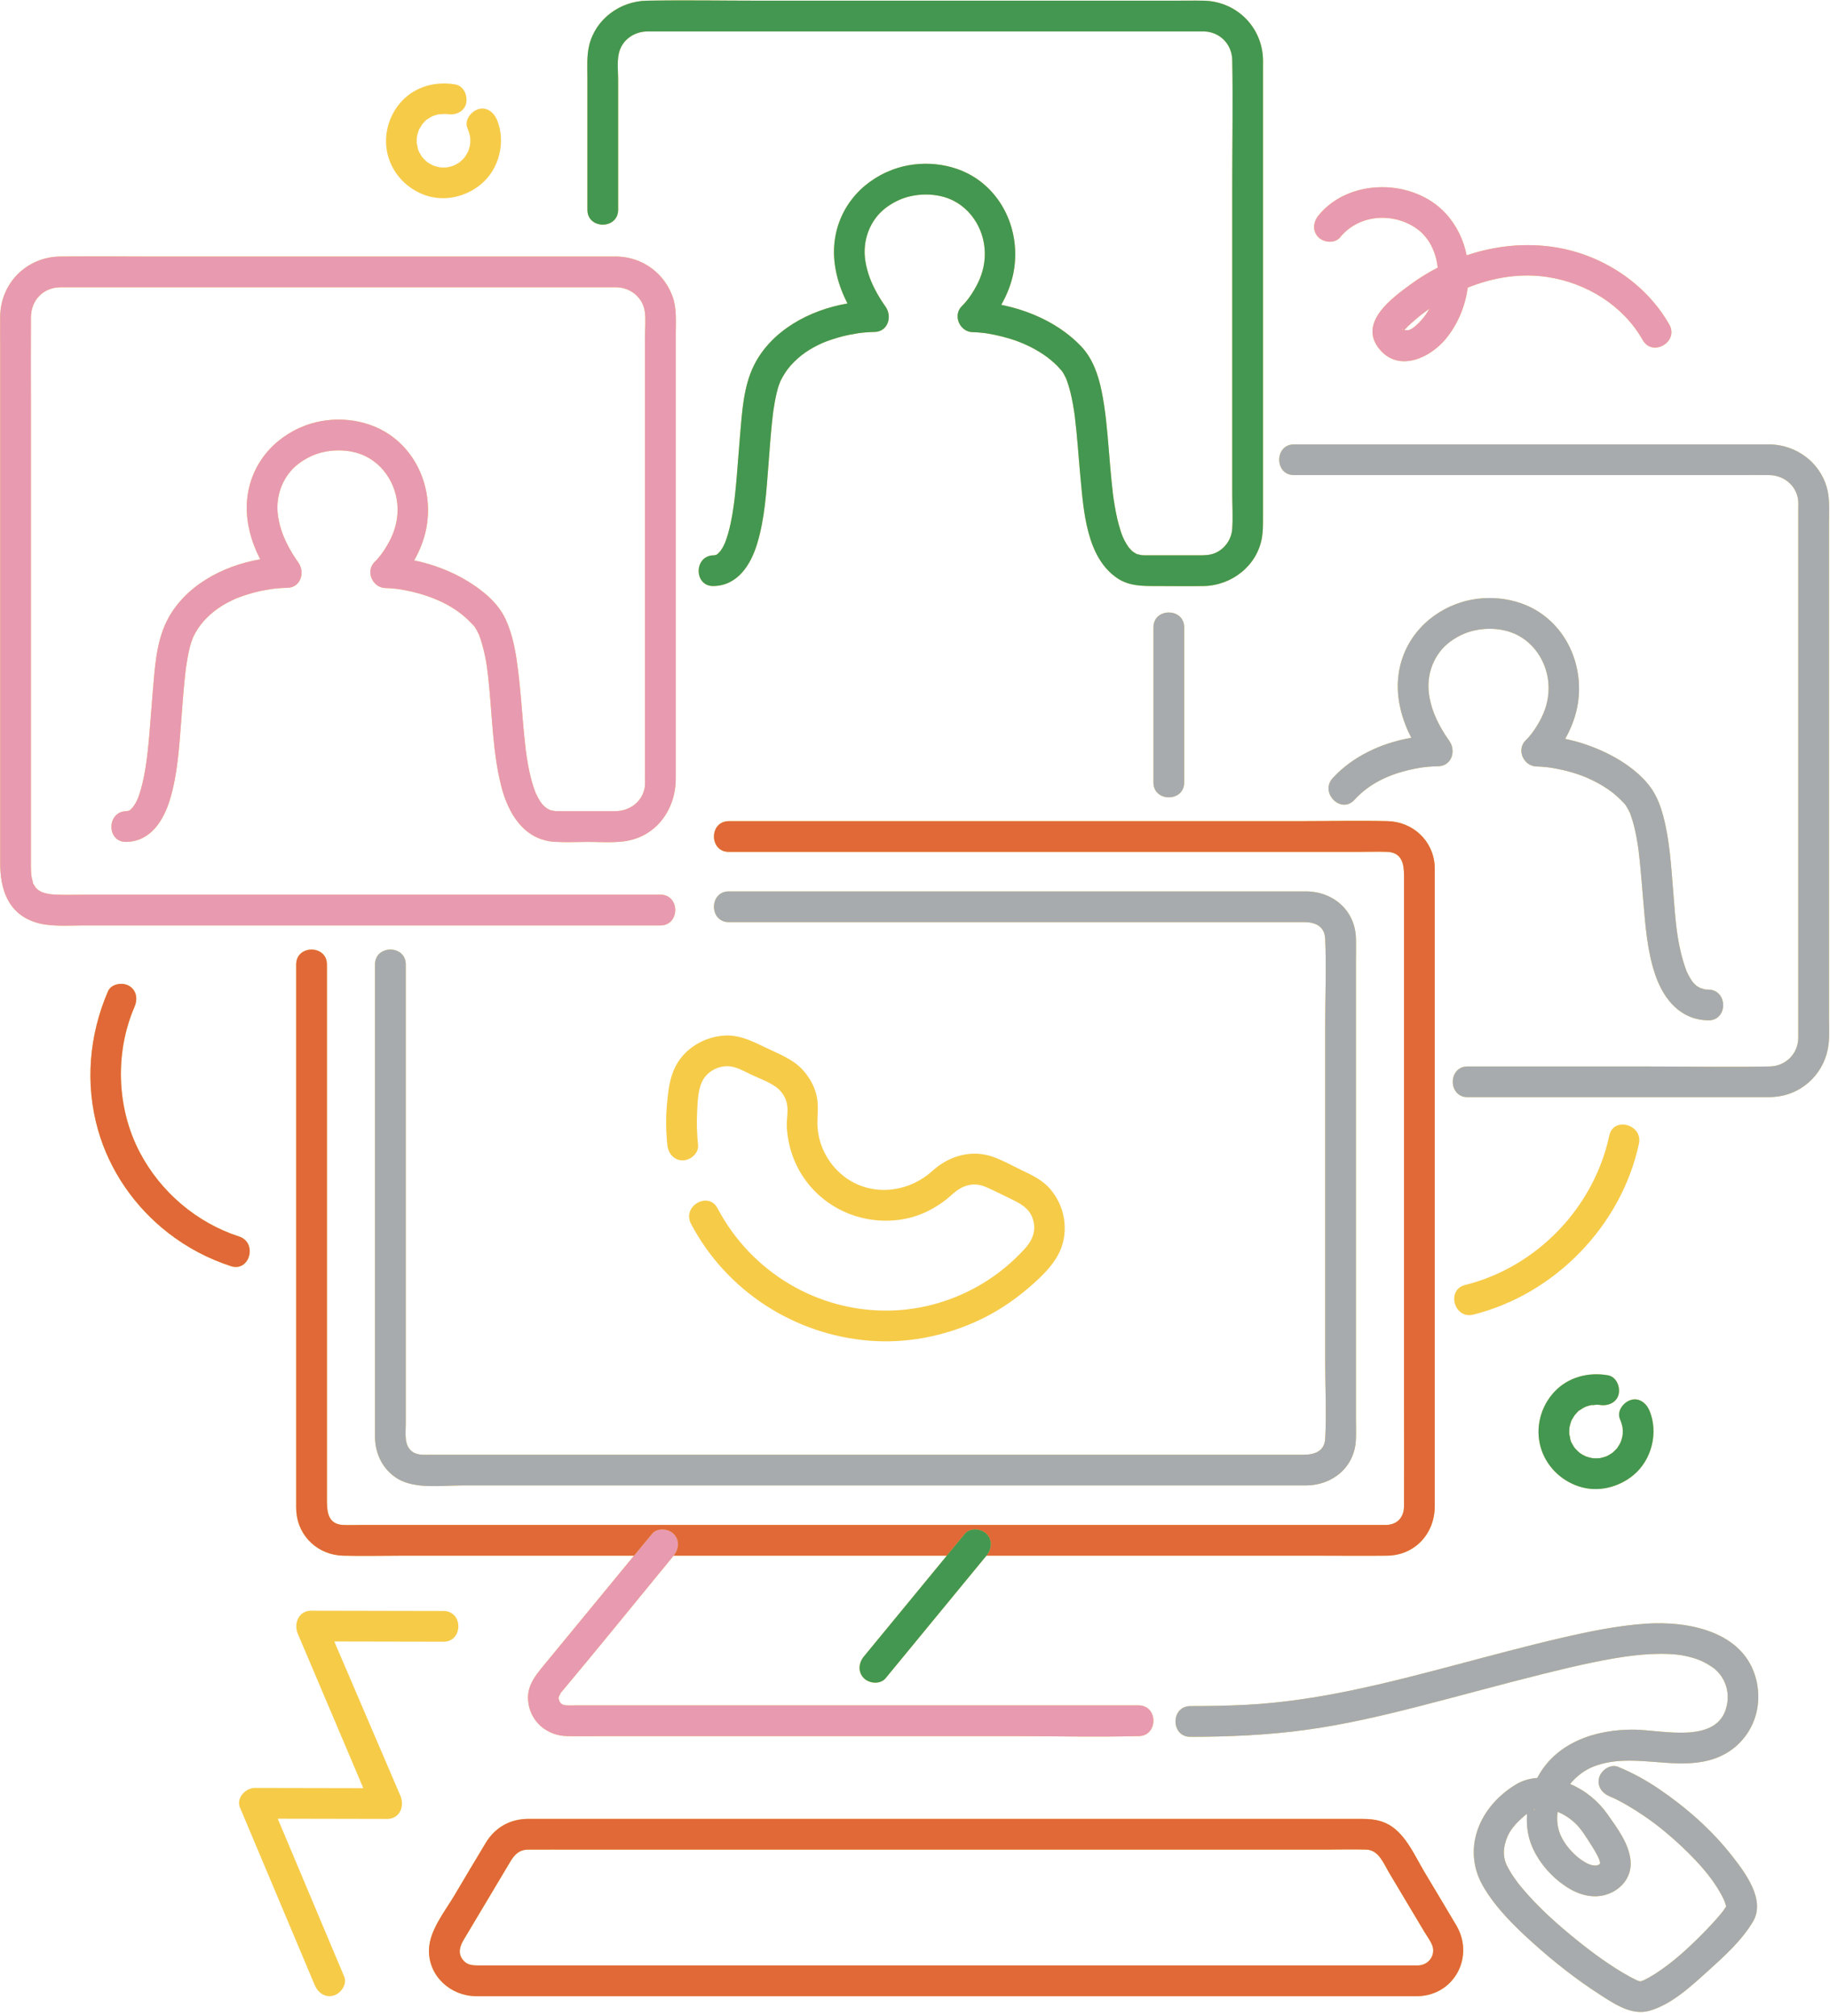 <?xml version="1.0" encoding="UTF-8"?>
<!DOCTYPE svg PUBLIC '-//W3C//DTD SVG 1.0//EN'
          'http://www.w3.org/TR/2001/REC-SVG-20010904/DTD/svg10.dtd'>
<svg height="1609.3" preserveAspectRatio="xMidYMid meet" version="1.0" viewBox="-0.1 -0.3 1461.1 1609.3" width="1461.1" xmlns="http://www.w3.org/2000/svg" xmlns:xlink="http://www.w3.org/1999/xlink" zoomAndPan="magnify"
><g id="change1_1"
  ><path d="M1037.047,655.291c23.601,0,47.291-0.603,70.887,0c19.918,0.509,36.246,15.501,37.437,35.618 c0.125,2.105,0.058,4.23,0.058,6.337c0,11.477,0,22.955,0,34.432c0,46.092,0,92.184,0,138.276c0,57.029,0,114.059,0,171.088 c0,44.177,0,88.353,0,132.53c0,9.635,0.052,19.271,0,28.905c-0.116,21.785-15.955,39.015-38.147,39.271 c-18.29,0.211-36.595,0-54.886,0c-40.38,0-80.759,0-121.139,0c-47.933,0-95.866,0-143.799,0c-3.315,4.03-6.63,8.059-9.946,12.089 c-23.505,28.571-47.01,57.142-70.516,85.713c-4.229,5.141-13.01,4.336-17.346,0c-5.003-5.003-4.205-12.234,0-17.346 c3.341-4.06,6.681-8.121,10.022-12.181c18.723-22.758,37.446-45.516,56.169-68.275c-52.869,0-105.737,0-158.606,0 c-19.841,0-39.681,0-59.522,0c-0.864,1.05-1.728,2.101-2.592,3.151c-29.209,35.505-58.088,71.31-87.641,106.529 c-0.09,0.107-0.176,0.217-0.267,0.324c0.557-0.539-1.064,2.205-1.155,2.614c-0.208,0.93-0.281,0.904,0.085,2.332 c0.702,2.733,2.499,4.354,5.875,4.56c2.493,0.153,5.045,0,7.541,0c14.663,0,29.327,0,43.99,0c52.62,0,105.239,0,157.858,0 c56.284,0,112.568,0,168.852,0c26.225,0,52.451,0,78.677,0c15.811,0,15.784,24.531,0,24.531c-0.49,0-0.981-0.013-1.47,0 c-32.986,0.9-66.123,0-99.119,0c-59.091,0-118.183,0-177.274,0c-49.599,0-99.198,0-148.796,0c-9.901,0-19.841,0.255-29.739,0 c-16.323-0.421-29.662-11.908-30.986-28.506c-0.93-11.656,5.821-19.844,12.645-28.14c23.967-29.132,47.934-58.264,71.9-87.396 c-22.392,0-44.784,0-67.175,0c-39.026,0-78.052,0-117.079,0c-15.981,0-32.028,0.422-48.006,0 c-19.63-0.518-35.675-15.039-37.308-34.775c-0.211-2.547-0.143-5.105-0.143-7.659c0-13.006,0-26.013,0-39.019 c0-50.203,0-100.406,0-150.608c0-54.381,0-108.762,0-163.143c0-25.621,0-51.243,0-76.864c0-15.811,24.531-15.784,24.531,0 c0,6.497,0,12.995,0,19.492c0,42.831,0,85.662,0,128.492c0,55.94,0,111.88,0,167.819c0,36.957,0,73.914,0,110.87 c0,9.464,0.266,20.303,13.019,20.865c4.763,0.21,9.583,0,14.349,0c28.319,0,56.639,0,84.959,0c46.361,0,92.722,0,139.082,0 c55.646,0,111.291,0,166.937,0c56.234,0,112.468,0,168.701,0c48.125,0,96.25,0,144.375,0c31.318,0,62.637,0,93.956,0 c6.628,0,13.257,0.033,19.885,0c9.175-0.045,14.675-5.927,14.718-15.002c0.134-28.257,0-56.517,0-84.774 c0-53.037,0-106.075,0-159.112c0-54.029,0-108.058,0-162.087c0-32.488,0-64.977,0-97.465c0-9.213-1.594-18.443-13.345-18.953 c-7.597-0.33-15.282,0-22.884,0c-40.545,0-81.09,0-121.636,0c-56.026,0-112.053,0-168.079,0c-49.647,0-99.294,0-148.941,0 c-21.407,0-42.815,0-64.222,0c-15.81,0-15.784-24.531,0-24.531c5.611,0,11.221,0,16.831,0c38.547,0,77.093,0,115.64,0 c56.188,0,112.377,0,168.565,0C934.234,655.291,985.641,655.291,1037.047,655.291z M323.856,1035.355c0-47.472,0-94.945,0-142.417 c0-35.752,0-71.505,0-107.257c0-5.335,0-10.67,0-16.004c0-15.784-24.531-15.811-24.531,0c0,21.273,0,42.546,0,63.819 c0,45.912,0,91.825,0,137.738c0,43.693,0,87.386,0,131.078c0,12.62,0,25.24,0,37.86c0,2.524-0.05,5.054,0,7.578 c0.268,13.401,6.735,25.927,18.491,32.811c13.81,8.088,35.038,5.098,50.436,5.098c30.99,0,61.981,0,92.971,0 c43.851,0,87.702,0,131.552,0c49.008,0,98.016,0,147.023,0c46.461,0,92.922,0,139.383,0c36.093,0,72.186,0,108.279,0 c18.347,0,36.694,0,55.041,0c21.217,0,38.973-14.517,39.958-36.476c0.26-5.79,0.029-11.637,0.029-17.431c0-35.715,0-71.43,0-107.145 c0-48.424,0-96.848,0-145.273c0-36.916,0-73.832,0-110.748c0-6.566,0.172-13.158,0-19.722 c-0.584-22.356-18.255-37.486-39.957-37.486c-24.574,0-49.149,0-73.723,0c-44.84,0-89.681,0-134.521,0c-47.527,0-95.054,0-142.581,0 c-32.045,0-64.09,0-96.134,0c-4.594,0-9.187,0-13.781,0c-15.784,0-15.811,24.531,0,24.531c17.555,0,35.109,0,52.664,0 c41.44,0,82.879,0,124.319,0c47.783,0,95.566,0,143.35,0c37.238,0,74.476,0,111.713,0c9.146,0,18.292,0,27.439,0 c8.697,0,16.241,3.248,16.682,13.401c0.997,22.944,0,46.155,0,69.114c0,45.203,0,90.407,0,135.61c0,44.484,0,88.968,0,133.452 c0,20.156,1.152,40.693,0,60.826c-0.587,10.262-8.732,12.816-17.188,12.816c-7.156,0-14.312,0-21.468,0c-28.975,0-57.95,0-86.925,0 c-42.101,0-84.201,0-126.302,0c-47.982,0-95.963,0-143.945,0c-46.717,0-93.433,0-140.15,0c-37.707,0-75.414,0-113.121,0 c-21.573,0-43.147,0-64.72,0c-5.109,0-11.026,0.736-15.305-2.607c-6.534-5.105-4.978-14.632-4.978-21.973 C323.856,1102.817,323.856,1069.086,323.856,1035.355z M1162.661,1536.945c14.562,24.717-1.303,55.532-30.468,56.466 c-2.052,0-4.105,0-6.157,0c-15.613,0-31.227,0-46.84,0c-27.709,0-55.419,0-83.128,0c-35.903,0-71.806,0-107.709,0 c-40.194,0-80.388,0-120.582,0c-40.583,0-81.165,0-121.747,0c-37.068,0-74.136,0-111.204,0c-29.651,0-59.302,0-88.953,0 c-18.388,0-36.776,0-55.164,0c-3.652,0-7.307,0.037-10.959,0c-20.208-0.205-37.867-16.134-37.358-37.044 c0.374-15.378,12.446-30.239,20.027-42.944c8.461-14.181,16.799-28.443,25.387-42.548c7.49-12.301,19.453-18.92,33.782-19.007 c4.664-0.028,9.329,0,13.993,0c20.999,0,41.998,0,62.997,0c32.5,0,64.999,0,97.499,0c39.093,0,78.186,0,117.278,0 c40.778,0,81.555,0,122.333,0c37.725,0,75.45,0,113.175,0c29.37,0,58.74,0,88.111,0c16.307,0,32.614,0,48.92,0 c7.014,0,13.588,0.358,20.255,3.312c15.196,6.735,22.926,25.472,31.013,39.026C1145.66,1508.451,1154.24,1522.652,1162.661,1536.945 z M1143.174,1552.208c-1.533-3.503-4.116-6.938-6.09-10.248c-9.365-15.696-18.73-31.391-28.095-47.087 c-4.425-7.416-8.271-18.156-18.203-18.476c-10.784-0.347-21.638,0-32.426,0c-58.999,0-117.998,0-176.997,0 c-78.891,0-157.782,0-236.673,0c-61.42,0-122.84,0-184.26,0c-12.924,0-25.851-0.084-38.774,0c-7.027,0.046-10.83,3.772-14.255,9.513 c-9.112,15.272-18.224,30.543-27.336,45.815c-3.394,5.688-6.812,11.364-10.183,17.066c-3.342,5.654-3.985,10.8-0.91,15.014 c3.587,4.916,7.873,5.074,13.61,5.074c13.535,0,27.07,0,40.604,0c59.452,0,118.904,0,178.356,0c78.905,0,157.81,0,236.714,0 c68.485,0,136.969,0,205.454,0c29.493,0,58.987,0,88.48,0C1141.05,1568.596,1146.583,1559.998,1143.174,1552.208z M252.684,738.537 c51.255,0,102.51,0,153.765,0c35.125,0,70.251,0,105.376,0c5.112,0,10.223,0,15.335,0c15.785,0,15.811-24.531,0-24.531 c-19.305,0-38.611,0-57.916,0c-44.684,0-89.368,0-134.051,0c-50.955,0-101.911,0-152.866,0c-37.449,0-74.897,0-112.345,0 c-9.149,0-18.46,0.457-27.595-0.162c-3.26-0.221-6.693-0.87-9.719-2.182c-0.089-0.128-2.186-1.312-2.491-1.519 c-0.061-0.042-0.078-0.05-0.128-0.083c-0.062-0.06-0.099-0.101-0.199-0.193c-0.538-0.499-1.041-1.038-1.533-1.584 c-0.057-0.209-1.133-1.797-1.367-2.201c-1.222-2.106-0.343,0.031-0.918-2.395c-1.02-4.31-1.124-4.248-1.326-7.708 c-0.152-2.61-0.126-5.226-0.126-7.839c0-26.918,0-53.836,0-80.754c0-47.125,0-94.25,0-141.374c0-46.514,0-93.029,0-139.543 c0-24.44-0.129-48.883,0-73.322c0.073-13.793,9.769-24.005,23.716-24.099c7.692-0.052,15.386,0,23.078,0c37.41,0,74.821,0,112.231,0 c49.289,0,98.577,0,147.866,0c40.925,0,81.85,0,122.776,0c10.757,0,21.513,0,32.27,0c1.852,0,3.709-0.034,5.561,0 c11.077,0.202,21,8.019,22.625,19.281c0.935,6.477,0.192,13.613,0.192,20.146c0,15.624,0,31.247,0,46.872 c0,47.059,0,94.118,0,141.177c0,43.483,0,86.966,0,130.449c0,11.175,0,22.351,0,33.526c0,2.429,0.212,5.144-0.16,7.535 c-1.827,11.747-12,19.205-23.492,19.293c-10.365,0.078-20.734,0-31.1,0c-4.458,0-8.915,0.009-13.373,0 c-0.787-0.002-1.576,0.016-2.363-0.006c-0.582-0.017-1.159-0.069-1.736-0.106c0.002-0.069-2.07-0.395-2.676-0.545 c-0.423-0.105-0.799-0.226-1.091-0.329c-0.734-0.37-1.461-0.744-2.182-1.149c-0.219-0.123-0.751-0.501-1.185-0.809 c-0.49-0.469-1.614-1.482-1.892-1.769c-0.184-0.19-0.696-0.769-1.08-1.196c-0.399-0.567-1.247-1.714-1.394-1.943 c-1.318-2.046-2.37-4.199-3.455-6.371c-0.118-0.236-0.19-0.374-0.262-0.513c-0.028-0.101-0.079-0.262-0.185-0.553 c-0.455-1.259-0.929-2.509-1.351-3.781c-0.89-2.679-1.652-5.4-2.333-8.139c-1.389-5.59-2.416-11.267-3.271-16.961 c-0.06-0.397-0.455-3.289-0.462-3.279c-0.161-1.266-0.317-2.534-0.466-3.802c-0.391-3.345-0.74-6.695-1.064-10.047 c-0.64-6.615-1.181-13.24-1.729-19.863c-1.113-13.448-2.279-26.894-4.298-40.242c-1.67-11.042-4.12-21.926-8.863-32.091 c-6.156-13.192-18.538-23.075-30.73-30.452c-12.545-7.591-27.203-13.209-42.138-16.228c4.634-8.147,8.055-17.027,9.706-25.725 c5.389-28.397-5.415-58.517-29.655-74.919c-19.091-12.919-45.455-15.145-66.872-7.112c-26.24,9.842-44.672,32.524-46.663,60.854 c-1.098,15.624,3.247,31.722,10.608,46.011c-30.517,5.191-60.941,21.78-74.667,49.411c-8.376,16.861-9.478,37.139-11.076,55.564 c-0.97,11.184-1.72,22.386-2.676,33.572c-0.908,10.623-1.868,20.221-3.351,28.999c-0.889,5.263-1.951,10.509-3.394,15.651 c-0.647,2.305-1.415,4.557-2.192,6.819c-0.079,0.231-0.378,0.941-0.575,1.412c-0.378,0.823-0.752,1.646-1.176,2.447 c-0.728,1.377-1.586,2.671-2.469,3.95c-0.219,0.123-1.348,1.363-2.175,2.216c-0.177,0.129-0.356,0.255-0.503,0.343 c-0.171,0.102-0.243,0.158-0.361,0.236c-0.477,0.056-1.248,0.271-1.731,0.459c-0.176-0.007-0.331-0.016-0.613-0.011 c-15.766,0.302-15.818,24.834,0,24.531c19.444-0.373,29.776-17.094,34.861-33.855c6.106-20.126,7.349-41.825,8.981-62.676 c0.863-11.022,1.625-22.054,2.742-33.054c0.209-2.058,0.431-4.114,0.671-6.168c0.111-0.947,0.229-1.893,0.348-2.838 c0.072-0.512,0.27-1.983,0.292-2.124c0.699-4.58,1.476-9.15,2.579-13.653c0.447-1.827,0.938-3.644,1.509-5.436 c0.227-0.713,1.467-3.691,1.417-3.746c2.237-4.524,4.948-8.831,8.13-12.418c7.345-8.28,15.614-13.753,25.96-18.312 c2.797-1.233,10.118-3.681,14.837-4.903c4.43-1.147,8.916-2.007,13.434-2.709c0.535-0.048,3.54-0.438,4.27-0.505 c1.442-0.133,2.886-0.243,4.332-0.32c1.251-0.066,2.507-0.126,3.761-0.12c11.483,0.058,15.053-13.066,8.673-20.938 c0.488,0.603,0.779,0.965,0.974,1.211c-0.335-0.431-0.932-1.214-1.528-2.063c-2.062-2.939-3.955-6.001-5.7-9.139 c-4.472-8.04-7.854-16.328-9.331-25.955c-1.697-11.061,0.552-22.266,6.584-31.672c4.464-6.961,10.582-11.997,18.551-15.983 c13.494-6.75,32.008-7.099,45.435-0.182c16.872,8.692,27.285,28.586,24.364,49.309c-1.29,9.151-4.792,17-10.116,25.154 c-0.905,1.386-1.876,2.724-2.857,4.056c-0.325,0.374-1.709,2.122-2.067,2.531c-0.868,0.992-1.753,1.978-2.704,2.891 c-7.77,7.461-1.772,20.852,8.673,20.938c2.143,0.018,4.292,0.193,6.424,0.394c0.964,0.091,1.925,0.207,2.887,0.309 c0.329,0.035,0.535,0.054,0.699,0.068c0.191,0.037,0.473,0.089,0.894,0.162c3.102,0.538,6.192,1.078,9.263,1.777 c15.082,3.435,29.972,9.407,41.963,19.4c3.128,2.607,5.897,5.51,8.704,8.444c-0.016-0.017-1.064-1.78,0.183,0.291 c0.63,1.047,1.308,2.058,1.898,3.131c0.551,1.003,1.021,2.038,1.531,3.061c0.008,0.016,0.009,0.018,0.017,0.032 c0.102,0.258,0.211,0.513,0.305,0.773c0.886,2.42,1.689,4.861,2.378,7.345c3.512,12.665,4.319,21.471,5.493,33.415 c2.595,26.408,3.09,53.55,9.619,79.39c5.547,21.954,18.104,43.202,42.978,44.641c8.658,0.501,17.455,0.05,26.122,0.05 c9.267,0,18.857,0.704,28.086-0.357c26.164-3.009,42.175-25.041,42.175-50.314c0-30.769,0-61.537,0-92.306 c0-49.725,0-99.449,0-149.174c0-37.784,0-75.569,0-113.353c0-9.611,0.833-20.056-2.322-29.253 c-6.529-19.031-23.885-31.92-44.019-32.563c-1.666-0.053-3.336-0.02-5.001-0.02c-28.285,0-56.569,0-84.854,0 c-48.374,0-96.748,0-145.123,0c-46.729,0-93.458,0-140.186,0c-23.341,0-46.707-0.324-70.046,0 c-26.623,0.37-47.422,21.094-47.824,47.73c-0.111,7.37,0,14.751,0,22.121c0,37.954,0,75.909,0,113.863c0,50.316,0,100.632,0,150.948 c0,40.355,0,80.711,0,121.065c0,9.449,0,18.898,0,28.346c0,20.588,5.906,39.764,27.139,47.122 c11.951,4.141,26.197,2.824,38.793,2.824c15.35,0,30.701,0,46.051,0C158.917,738.537,205.8,738.537,252.684,738.537z M468.904,61.996c0-8.606-0.623-17.619,1.414-26.049c5.094-21.071,24.607-35.291,45.884-35.692c30.449-0.574,60.964,0,91.416,0 c60.071,0,120.141,0,180.212,0c49.609,0,99.217,0,148.826,0c8.139,0,16.298-0.17,24.435,0c24.726,0.517,44.883,19.134,47.029,43.823 c0.296,3.411,0.16,6.882,0.16,10.302c0,44.683,0,89.367,0,134.05c0,58.585,0,117.169,0,175.754c0,16.666,0,33.331,0,49.996 c0,4.909,0.005,9.596-0.795,14.5c-3.694,22.636-24.103,38.504-46.557,38.914c-12.452,0.228-24.929,0-37.384,0 c-10.921,0-21.801,0.193-31.342-6.124c-24.955-16.524-27.136-54.21-29.676-80.976c-1.536-16.184-2.513-32.423-4.504-48.562 c-0.053-0.427-0.084-0.687-0.108-0.897c-0.025-0.174-0.042-0.286-0.079-0.548c-0.137-0.96-0.277-1.919-0.425-2.877 c-0.259-1.686-0.534-3.369-0.835-5.048c-0.57-3.184-1.216-6.357-1.993-9.497c-0.789-3.189-1.701-6.353-2.829-9.44 c-0.229-0.626-0.476-1.245-0.723-1.865c-0.038-0.075-0.059-0.117-0.106-0.209c-0.634-1.262-1.242-2.526-1.959-3.745 c-0.48-0.816-1.023-1.587-1.56-2.364c0.113,0.363-2.687-2.952-3.238-3.5c-3.503-3.483-7.251-6.614-11.364-9.347 c-8.099-5.382-16.782-9.432-26.042-12.309c-4.275-1.328-8.619-2.435-13.005-3.328c-1.883-0.383-3.774-0.704-5.668-1.032 c-0.586-0.102-1.177-0.183-1.766-0.269c-0.132-0.017-0.255-0.033-0.352-0.043c-3.092-0.326-6.197-0.676-9.311-0.702 c-10.445-0.087-16.443-13.477-8.673-20.938c0.951-0.914,1.836-1.9,2.704-2.891c0.358-0.409,1.742-2.156,2.067-2.531 c0.98-1.332,1.952-2.67,2.857-4.056c5.324-8.153,8.826-16.003,10.116-25.154c2.921-20.723-7.492-40.617-24.364-49.309 c-13.426-6.917-31.941-6.568-45.435,0.182c-7.969,3.987-14.087,9.022-18.551,15.983c-6.032,9.406-8.281,20.611-6.584,31.672 c1.477,9.628,4.86,17.915,9.331,25.955c1.745,3.137,3.638,6.199,5.7,9.139c0.6,0.856,1.202,1.644,1.535,2.072 c-0.195-0.245-0.487-0.611-0.981-1.219c6.38,7.872,2.81,20.997-8.673,20.938c-1.254-0.007-2.509,0.053-3.761,0.12 c-1.446,0.077-2.89,0.188-4.332,0.32c-0.731,0.067-3.742,0.458-4.272,0.505c-4.517,0.703-9.003,1.562-13.432,2.709 c-4.718,1.222-12.039,3.67-14.836,4.903c-10.346,4.559-18.615,10.032-25.96,18.312c-3.182,3.587-5.893,7.895-8.13,12.418 c0.05,0.056-1.19,3.034-1.417,3.746c-0.571,1.792-1.062,3.61-1.509,5.436c-1.102,4.503-1.88,9.073-2.579,13.653 c-0.022,0.141-0.22,1.611-0.292,2.124c-0.12,0.946-0.237,1.892-0.348,2.838c-0.241,2.054-0.462,4.11-0.671,6.168 c-1.117,11-1.879,22.032-2.742,33.054c-1.632,20.852-2.875,42.551-8.981,62.677c-5.085,16.761-15.417,33.482-34.861,33.855 c-15.818,0.303-15.766-24.228,0-24.531c0.282-0.005,0.437,0.004,0.614,0.011c0.483-0.189,1.254-0.403,1.731-0.459 c0.118-0.078,0.19-0.134,0.361-0.236c0.146-0.087,0.326-0.214,0.503-0.343c0.827-0.853,1.957-2.092,2.176-2.216 c0.882-1.28,1.741-2.573,2.469-3.95c0.423-0.801,0.798-1.624,1.176-2.447c0.197-0.47,0.496-1.181,0.575-1.412 c0.776-2.263,1.545-4.514,2.192-6.819c1.443-5.142,2.505-10.388,3.394-15.651c1.483-8.777,2.443-18.376,3.351-28.999 c0.956-11.185,1.706-22.387,2.676-33.572c1.598-18.425,2.7-38.703,11.075-55.564c13.726-27.631,44.15-44.22,74.667-49.411 c-7.361-14.289-11.707-30.387-10.608-46.011c1.991-28.33,20.423-51.012,46.663-60.854c21.416-8.033,47.781-5.807,66.872,7.112 c24.24,16.403,35.045,46.522,29.655,74.92c-1.663,8.762-5.122,17.708-9.809,25.903c2.884,0.605,5.743,1.27,8.543,2.009 c20.416,5.394,40.214,15.507,54.953,30.841c9.405,9.785,13.894,22.731,16.587,35.798c3.227,15.658,4.511,31.714,5.836,47.622 c0.658,7.902,1.286,15.806,2.065,23.697c0.884,8.947,1.303,12.976,2.719,21.145c1.16,6.691,2.607,13.364,4.752,19.815 c0.318,0.957,0.663,1.904,1.001,2.855c0.009,0.025,0.279,0.712,0.482,1.24c0.31,0.653,1.109,2.421,1.327,2.85 c1.019,1.997,2.191,3.909,3.48,5.743c0.202,0.151,1.565,1.77,2.007,2.246c0.417,0.451,0.906,0.824,1.353,1.242 c0.844,0.506,1.694,1.019,2.527,1.539c0.295,0.184,0.473,0.31,0.62,0.418c0.19,0.022,0.468,0.071,0.886,0.168 c0.846,0.196,2.897,0.557,2.9,0.639c0.8,0.052,1.599,0.114,2.406,0.131c1.231,0.026,2.466,0,3.697,0c13.177,0,26.354,0,39.531,0 c4.762,0,9.3-0.035,13.677-2.078c7.416-3.462,12.443-10.806,13.041-18.886c0.689-9.305,0.04-18.879,0.04-28.196 c0-22.554,0-45.107,0-67.661c0-59.18,0-118.361,0-177.541c0-33.667,0.643-67.406,0-101.069c-0.243-12.696-9.987-22.6-22.727-22.847 c-2.424-0.047-4.853,0-7.277,0c-15.124,0-30.248,0-45.372,0c-54.756,0-109.513,0-164.269,0c-55.594,0-111.187,0-166.781,0 c-16.757,0-33.513,0-50.27,0c-3.365,0-6.73-0.026-10.095,0c-10.846,0.085-20.555,6.767-22.984,17.683 c-1.481,6.659-0.538,14.448-0.538,21.229c0,13.726,0,27.453,0,41.179c0,20.774,0,41.548,0,62.322c0,15.811-24.531,15.784-24.531,0 c0-6.469,0-12.938,0-19.406C468.904,119.194,468.904,90.595,468.904,61.996z M786.386,265.667 C788.195,265.937,787.182,265.772,786.386,265.667L786.386,265.667z M945.364,624.428c0-36.156,0-72.312,0-108.468 c0-5.133,0-10.267,0-15.4c0-15.785-24.531-15.811-24.531,0c0,36.156,0,72.312,0,108.468c0,5.133,0,10.267,0,15.4 C920.833,640.213,945.364,640.239,945.364,624.428z M1460.209,811.342c0-39.395,0-78.789,0-118.184c0-53.385,0-106.771,0-160.157 c0-38.65,0-77.3,0-115.949c0-9.311,0.799-19.423-1.833-28.437c-5.902-20.219-24.51-33.691-45.354-34.123 c-1.876-0.039-3.757,0-5.633,0c-35.206,0-70.412,0-105.618,0c-52.853,0-105.705,0-158.558,0c-34.939,0-69.878,0-104.816,0 c-1.77,0-3.54,0-5.31,0c-15.784,0-15.811,24.531,0,24.531c24.491,0,48.981,0,73.472,0c50.618,0,101.235,0,151.853,0 c43.153,0,86.305,0,129.458,0c8.28,0,16.577-0.153,24.856,0c11.177,0.207,21.055,7.923,22.759,19.281 c0.356,2.373,0.191,5.011,0.191,7.443c0,30.724,0,61.447,0,92.171c0,51.468,0,102.937,0,154.405c0,45.06,0,90.12,0,135.18 c0,11.881,0,23.761,0,35.642c0,1.775,0.035,3.554,0,5.329c-0.246,12.64-10.118,22.422-22.73,22.674 c-34.277,0.687-68.639,0-102.922,0c-43.499,0-86.998,0-130.498,0c-2.617,0-5.235,0-7.852,0c-15.785,0-15.811,24.531,0,24.531 c34.13,0,68.26,0,102.39,0c44.007,0,88.014,0,132.021,0c4.578,0,9.018,0.058,13.577-0.576c21.316-2.964,37.744-20.351,40.188-41.599 C1460.691,826.211,1460.209,818.665,1460.209,811.342z M1081.298,638.286c11.561-12.68,26.676-19.819,43.11-23.741 c3.248-0.775,6.525-1.424,9.822-1.953c0.641-0.103,1.284-0.198,1.927-0.293c0.048-0.005,0.055-0.005,0.115-0.012 c1.359-0.151,2.716-0.305,4.078-0.424c2.485-0.216,4.991-0.397,7.487-0.386c11.481,0.053,15.056-13.063,8.673-20.938 c0.488,0.602,0.779,0.965,0.974,1.211c-0.335-0.431-0.932-1.214-1.528-2.063c-2.062-2.939-3.955-6.001-5.7-9.139 c-4.472-8.041-7.854-16.328-9.331-25.955c-1.697-11.061,0.552-22.266,6.584-31.672c4.464-6.961,10.582-11.997,18.551-15.983 c13.494-6.75,32.008-7.099,45.434-0.182c16.872,8.692,27.285,28.586,24.364,49.309c-1.29,9.151-4.792,17-10.116,25.154 c-0.905,1.386-1.876,2.724-2.857,4.056c-0.325,0.374-1.709,2.122-2.067,2.531c-0.868,0.992-1.753,1.978-2.704,2.891 c-7.77,7.461-1.772,20.852,8.673,20.938c1.24,0.01,2.479,0.087,3.715,0.171c1.436,0.098,2.87,0.23,4.301,0.384 c0.489,0.053,0.977,0.115,1.466,0.174c0.08,0.029,2.594,0.39,3.026,0.463c10.966,1.848,21.979,4.885,31.946,9.786 c5.695,2.8,11.299,6.06,16.294,9.99c2.375,1.869,4.617,3.932,6.759,6.061c1.058,1.052,2.057,2.155,3.083,3.236 c0.106,0.112,0.15,0.144,0.211,0.197c0.073,0.128,0.115,0.209,0.217,0.382c0.836,1.419,1.736,2.777,2.491,4.247 c0.272,0.531,0.52,1.072,0.772,1.612c0.187,0.413,0.412,0.921,0.49,1.138c1.448,4.055,2.671,8.146,3.636,12.345 c0.994,4.323,1.768,8.696,2.431,13.081c0.135,0.894,0.261,1.791,0.387,2.687c0.053,0.443,0.271,2.132,0.286,2.258 c0.332,2.841,0.656,5.681,0.945,8.527c1.032,10.163,1.789,20.352,2.665,30.529c1.7,19.757,3.154,40.42,9.665,59.298 c6.741,19.545,20.125,35.816,42.276,36.115c15.791,0.214,15.798-24.317,0-24.531c-0.902-0.012-1.794-0.066-2.694-0.111 c-0.069-0.019-0.082-0.027-0.166-0.049c-0.74-0.192-3.32-1.144-3.574-1.118c-1.001-0.535-1.992-1.075-2.968-1.682 c-0.034-0.034-0.035-0.041-0.074-0.079c-0.755-0.754-1.523-1.542-2.302-2.268c-0.177-0.165-0.517-0.574-0.78-0.897 c-0.303-0.425-0.613-0.844-0.9-1.28c-0.983-1.492-1.867-3.049-2.679-4.64c-0.425-0.833-0.815-1.679-1.209-2.526 c-0.044-0.095-0.055-0.115-0.092-0.193c-0.049-0.139-0.078-0.229-0.158-0.444c-0.822-2.231-1.603-4.467-2.281-6.747 c-5.831-19.608-6.469-35.891-8.181-56.557c-1.653-19.951-2.751-40.496-7.936-59.916c-2.093-7.839-5.017-15.825-9.775-22.457 c-7.86-10.956-19.696-19.621-31.517-25.888c-11.327-6.005-24.036-10.658-37.011-13.324c4.633-8.146,8.053-17.025,9.704-25.722 c5.39-28.398-5.415-58.517-29.655-74.92c-19.091-12.919-45.455-15.145-66.871-7.112c-26.24,9.842-44.672,32.524-46.663,60.854 c-1.099,15.635,3.253,31.744,10.623,46.04c-23.648,4.036-46.961,14.892-62.736,32.193 C1053.334,632.585,1070.634,649.982,1081.298,638.286z M1052.573,189.123c-5.025-5.025-4.171-12.207,0-17.346 c24.454-30.131,75.992-29.704,101.741-1.479c8.748,9.589,14.138,21.126,16.586,33.264c22.786-7.672,47.187-10.232,71.177-6.346 c37.204,6.027,71.906,28.691,90.615,61.621c7.818,13.76-13.384,26.107-21.182,12.381c-15.757-27.734-44.716-45.523-75.954-50.348 c-21.591-3.335-43.654,0.311-63.831,8.479c-1.938,14.772-7.851,29.125-17.411,40.797c-12.673,15.473-37.814,27.006-53.131,8.184 c-17.048-20.949,9.955-40.636,25.33-51.827c6.751-4.914,13.881-9.285,21.277-13.124c-1.354-12.911-7.25-25.119-18.391-32.265 c-18.852-12.093-45.061-9.762-59.481,8.007C1065.723,194.293,1056.884,193.435,1052.573,189.123z M1120.151,264.036 c-0.312,0.301-0.439,0.446-0.028,0.113C1120.142,264.135,1120.137,264.064,1120.151,264.036z M1120.165,263.049 c-0.106-0.557-0.33-1.052-0.624-0.757C1119.165,262.668,1119.53,262.897,1120.165,263.049z M1141.261,246.092 c-3.755,2.653-7.424,5.422-10.908,8.441c-2.969,2.572-6.14,5.193-8.733,8.154c0.032-0.037-0.238,0.206-0.57,0.51 c1.529,0.164,3.546,0.1,3.518,0.109c3.24-1.025,6.153-3.84,8.498-6.181C1136.361,253.834,1139.027,250.129,1141.261,246.092z M190.775,986.916c-34.005-11.066-62.749-35.639-79.325-67.285c-18.478-35.277-19.955-79.529-4.156-116.08 c2.626-6.076,1.799-13.155-4.4-16.782c-5.179-3.029-14.139-1.713-16.781,4.4c-15.07,34.863-18.406,73.885-7.967,110.594 c9.295,32.689,29.386,61.645,56.197,82.404c15.063,11.663,31.785,20.503,49.912,26.402 C199.301,1015.468,205.747,991.789,190.775,986.916z M1284.786,906.322c-12.33,57.565-57.914,105.038-115.098,119.298 c-15.309,3.818-8.823,27.481,6.521,23.655c64.956-16.199,118.197-70.907,132.232-136.431 C1311.738,897.448,1288.096,890.869,1284.786,906.322z M651.966,874.826c-1.772-8.172-6.278-15.942-12.088-21.905 c-7.695-7.897-18.329-11.888-28.085-16.559c-10.581-5.066-20.93-10.54-33.098-9.891c-16.377,0.873-32.028,10.064-39.573,24.871 c-4.619,9.066-5.698,19.284-6.653,29.283c-1.058,11.078-0.897,22.183,0.244,33.245c0.68,6.589,5.151,12.265,12.265,12.265 c6.105,0,12.949-5.635,12.265-12.265c-0.897-8.699-1.209-17.422-0.765-26.16c0.388-7.627,0.57-16.938,3.794-24.057 c3.785-8.36,12.787-13.084,21.473-12.679c5.858,0.273,11.998,3.855,17.666,6.569c6.538,3.13,14.353,5.796,20.243,10.142 c4.014,2.962,6.937,7.182,8.245,11.981c1.798,6.593-0.214,13.724,0.224,20.502c1.006,15.544,6.293,30.467,15.715,42.908 c18.107,23.908,48.159,35.185,77.577,29.95c14.58-2.595,28.071-9.949,38.94-19.877c7.746-7.075,16.682-10.096,26.759-5.729 c7.249,3.142,14.301,6.848,21.427,10.26c6.54,3.131,12.311,6.792,14.992,12.72c4.254,9.407,1.885,18.208-5.283,26.108 c-10.008,11.03-21.436,20.505-34.218,28.155c-22.033,13.187-47.103,20.708-72.798,21.368 c-57.995,1.492-111.502-30.495-138.451-81.651c-7.361-13.973-28.541-1.589-21.182,12.381c28.242,53.611,82.606,88.719,142.903,93.37 c28.874,2.227,57.802-3.323,84.182-15.069c15.601-6.947,29.99-16.386,42.904-27.541c11.404-9.851,23.897-21.644,27.26-36.936 c3.216-14.627-0.494-29.517-9.999-41.032c-6.335-7.675-14.871-11.592-23.58-15.762c-7.563-3.622-15.175-7.985-23.139-10.682 c-17.036-5.771-34.799-0.386-47.759,11.386c-20.769,18.865-52.679,21.134-74.048,1.525c-11.124-10.208-17.737-24.591-17.803-39.732 C652.492,888.952,653.548,882.121,651.966,874.826z M1253.502,1424.025c12.068,5.093,22.407,13.547,29.979,24.339 c7.692,10.962,16.954,23.092,18.283,36.833c1.463,15.122-10.68,26.77-25.132,28.316c-13.182,1.41-25.641-5.898-35.129-14.351 c-9.284-8.271-17.28-19.583-20.602-31.657c-1.755-6.377-2.237-13.013-1.791-19.608c-0.46,0.323-0.924,0.64-1.378,0.971 c-0.086,0.063-0.113,0.082-0.187,0.135c-0.065,0.06-0.14,0.128-0.303,0.267c-6.819,5.78-12.171,11.622-14.744,19.227 c-1.599,4.728-2.331,8.993-1.545,14.23c0.194,1.29,0.595,2.577,0.999,3.812c0.198,0.605,0.431,1.197,0.661,1.79 c0.028,0.056,0.042,0.083,0.075,0.147c3.718,7.387,8.046,13.392,12.218,18.362c13.136,15.648,28.572,29.426,44.459,42.21 c12.307,9.903,26.777,20.594,41.561,28.713c1.576,0.866,3.167,1.705,4.788,2.484c0.433,0.208,0.882,0.404,1.316,0.616 c0.761,0.19,1.572,0.496,2.306,0.776c0.281-0.054,0.567-0.101,0.783-0.181c0.661-0.247,1.373-0.474,2.052-0.681 c3.047-1.521,6.004-3.127,8.878-4.961c14.675-9.36,28.146-21.821,41.196-35.304c2.959-3.057,5.859-6.173,8.656-9.379 c1.113-1.276,2.212-2.564,3.285-3.875c0.456-0.556,0.904-1.119,1.351-1.683c0.098-0.132,0.191-0.26,0.26-0.36 c0.775-1.135,1.54-2.274,2.304-3.416c-0.123-0.462-0.24-0.927-0.376-1.384c-0.363-1.22-0.804-2.421-1.274-3.605 c-0.121-0.273-0.27-0.611-0.33-0.738c-1.088-2.265-2.267-4.478-3.546-6.641c-2.386-4.037-5.042-7.941-7.902-11.658 c-6.694-8.7-15.127-17.403-23.434-25.141c-8.887-8.278-18.289-15.987-28.306-22.86c-8.488-5.824-19.528-12.458-27.668-15.802 c-6.153-2.527-10.5-8.051-8.567-15.088c1.604-5.838,8.958-11.085,15.088-8.567c11.349,4.661,21.991,10.466,32.153,17.337 c22.062,14.917,42.675,33.022,59.084,54.063c10.365,13.291,26.634,34.822,16.533,52.061c-8.799,15.016-23.189,27.984-35.96,39.521 c-13.294,12.01-29.192,26.921-46.956,31.815c-14.222,3.919-28.003-5.633-39.428-12.984c-18.643-11.995-36.286-25.853-52.769-40.659 c-15.074-13.54-30.568-28.595-40.699-46.342c-11.856-20.768-8.508-44.594,6.217-63.08c5.661-7.107,12.851-13.272,20.687-17.883 c5.18-3.048,10.841-4.56,16.629-4.976c14.884-28.462,46.806-38.945,77.577-38.549c23.088,0.297,68.918,12.618,74.118-21.237 c1.558-10.144-1.845-20.085-9.818-27.068c-0.232-0.203-0.473-0.4-0.682-0.566c-0.656-0.477-1.312-0.952-1.986-1.406 c-1.522-1.026-3.091-1.982-4.701-2.865c-1.36-0.746-2.762-1.406-4.171-2.051c-0.453-0.154-2.535-0.996-3.127-1.198 c-3.711-1.267-7.525-2.216-11.382-2.914c-0.688-0.125-1.38-0.23-2.071-0.338c-0.51-0.067-1.62-0.218-1.865-0.24 c-2.168-0.196-4.332-0.385-6.507-0.491c-9.333-0.451-18.698,0.107-27.978,1.128c-9.873,1.086-21.842,3.238-32.997,5.537 c-13.136,2.708-26.188,5.819-39.201,9.063c-33.115,8.257-66.011,17.365-99.068,25.851c-29.993,7.699-60.191,14.774-90.898,18.969 c-30.606,4.181-61.358,5.514-92.229,5.542c-15.811,0.014-15.784-24.516,0-24.531c14.722-0.013,29.445-0.25,44.15-1.003 c57.809-2.959,113.311-17.487,169.039-32.215c27.825-7.354,55.62-14.892,83.665-21.373c21.891-5.059,44.125-9.613,66.579-11.194 c33.657-2.371,78.542,5.927,88.265,44.31c7.291,28.78-8.573,57.161-37.505,64.719c-30.288,7.913-61.935-6.469-91.875,4.859 C1265.285,1412.698,1258.641,1417.738,1253.502,1424.025z M1378.859,1520.438 C1379.259,1519.464,1379.356,1518.707,1378.859,1520.438L1378.859,1520.438z M1378.411,1523.275 C1378.149,1524.509,1378.453,1524.168,1378.411,1523.275L1378.411,1523.275z M1375.336,1525.842 C1374.771,1526.566,1375.005,1526.277,1375.336,1525.842L1375.336,1525.842z M1225.779,1444.092 c-0.122,0.016-0.246,0.031-0.375,0.043c-0.428,0.206-0.803,0.408-1.205,0.592 C1224.209,1444.968,1224.673,1444.992,1225.779,1444.092z M1277.603,1487.634c-0.167,0.096-0.224,0.149-0.287,0.201 C1277.625,1487.637,1277.798,1487.521,1277.603,1487.634z M1243.522,1446.222c-0.854,6.207-0.252,12.581,2.353,18.661 c3.33,7.77,11.086,16.672,19.118,21.362c2.673,1.561,3.532,1.917,6.091,2.61c0.588,0.159,2.598,0.346,3.566,0.313 c-0.334-0.11,2.124-0.981,0.495,0.039c-0.009,0.006,1.338-0.839,2.072-1.309c-0.029,0.037,0.299-0.286,0.161-1.334 c-0.366-2.792-3.791-8.745-6.135-12.445c-2.925-4.619-5.919-9.466-9.233-13.82 C1257.445,1454.298,1250.832,1449.183,1243.522,1446.222z M354.01,1310.416c15.786,0.032,15.809-24.499,0-24.531 c-30.761-0.063-61.522-0.125-92.284-0.188c-4.479-0.009-8.957-0.018-13.436-0.028c-4.517-0.009-7.716,2.054-9.663,5.006 c-2.458,3.715-2.89,8.87-0.928,13.45c17.425,41.068,34.85,82.136,52.275,123.203c-24.419-0.05-48.839-0.099-73.258-0.149 c-4.479-0.009-8.957-0.018-13.436-0.027c-7.129-0.015-14.996,7.999-11.827,15.526c17.371,41.271,34.743,82.543,52.114,123.814 c2.509,5.961,5.018,11.921,7.527,17.882c2.568,6.101,8.108,10.485,15.088,8.567c5.75-1.581,11.153-8.943,8.567-15.088 c-17.371-41.271-34.743-82.542-52.114-123.814c-0.325-0.773-0.651-1.546-0.976-2.318c24.635,0.05,49.271,0.101,73.906,0.151 c4.479,0.009,8.957,0.018,13.436,0.028c10.174,0.021,14.112-10.237,10.591-18.456c-17.595-41.068-35.191-82.136-52.787-123.204 c24.59,0.05,49.179,0.1,73.769,0.151C345.053,1310.398,349.531,1310.407,354.01,1310.416z M373.788,120.335 c-0.01,0.025-0.018,0.046-0.028,0.073c0.005-0.011,0.011-0.022,0.016-0.033C373.78,120.362,373.784,120.348,373.788,120.335z M345.997,131.91c-0.104-0.077-0.329-0.169-0.555-0.246c0.152,0.08,0.216,0.113,0.317,0.166 C345.838,131.857,345.918,131.883,345.997,131.91z M309.761,124.342c-4.323-15.445,0.07-32.284,10.965-43.94 c11.04-11.813,27.194-15.991,42.795-13.263c6.758,1.182,9.926,9.122,8.567,15.088c-1.568,6.881-8.791,9.668-15.088,8.567 c-0.126-0.022-0.161-0.032-0.258-0.05c-0.073-0.002-0.091,0-0.183-0.004c-0.613-0.027-1.222-0.078-1.836-0.091 c-1.063-0.022-3.097,0.471-4.212,0.247c-0.19,0.039-0.381,0.069-0.57,0.112c-0.577,0.129-1.151,0.274-1.72,0.432 c-0.709,0.198-1.406,0.433-2.104,0.667c-0.155,0.052-0.477,0.189-0.753,0.307c-0.318,0.161-0.636,0.322-0.748,0.381 c-0.517,0.27-1.029,0.555-1.531,0.853c-0.758,0.448-1.467,0.951-2.208,1.424c-0.25,0.159-0.431,0.24-0.558,0.277 c-0.847,0.725-1.756,1.872-2.249,2.4c-0.391,0.418-0.755,0.859-1.128,1.292c-0.001,0.002-0.001,0.002-0.002,0.004 c-0.672,1.159-1.461,2.236-2.089,3.427c-0.077,0.146-0.352,0.589-0.559,0.995c-0.02,0.078-0.015,0.119-0.046,0.21 c-0.393,1.17-0.784,2.332-1.079,3.532c-0.149,0.609-0.25,1.228-0.399,1.835c-0.006,0.025-0.008,0.029-0.014,0.053 c-0.039,1.354-0.167,2.686-0.122,4.045c0.015,0.459,0.051,0.915,0.081,1.372c0.382,0.598,0.538,2.728,0.701,3.308 c0.221,0.785,0.435,1.969,0.837,2.814c0.187,0.247,0.385,0.535,0.519,0.79c0.271,0.517,0.555,1.029,0.853,1.531 c0.407,0.689,0.905,1.606,1.469,2.32c0.066,0.058,0.133,0.104,0.194,0.167c0.407,0.418,0.779,0.874,1.185,1.295 c0.817,0.847,1.692,1.621,2.571,2.402c0.028,0.025,0.029,0.028,0.055,0.051c0.099,0.056,0.148,0.078,0.287,0.163 c0.508,0.307,0.993,0.65,1.502,0.957c0.158,0.095,1.68,0.895,2.555,1.354c-0.493-0.168-0.929-0.252,0.21,0.13 c0.036,0.012,0.071,0.024,0.107,0.036c0.132,0.069,0.303,0.159,0.303,0.159c0.007-0.022-0.025-0.05-0.064-0.079 c0.465,0.16,0.927,0.326,1.397,0.469c1.196,0.364,2.408,0.614,3.625,0.893c0.101,0.023,0.121,0.033,0.203,0.052 c0.092,0.002,0.12-0.003,0.237,0.001c0.613,0.022,1.221,0.077,1.836,0.091c1.214,0.028,2.416-0.044,3.627-0.115 c0.096-0.006,0.096,0.008,0.172,0.007c0.442-0.1,0.912-0.234,0.983-0.25c1.152-0.256,2.29-0.576,3.408-0.954 c0.418-0.139,0.832-0.289,1.243-0.45c0.007-0.002,0.007-0.003,0.013-0.005c0.299-0.167,0.575-0.335,0.66-0.379 c1.035-0.541,2.043-1.137,3.016-1.783c0.176-0.116,0.431-0.265,0.676-0.417c0.093-0.091,0.181-0.177,0.326-0.316 c0.851-0.808,1.725-1.578,2.528-2.437c0.359-0.384,0.751-0.79,1.116-1.211c0.069-0.119,0.148-0.253,0.267-0.45 c0.617-1.022,1.276-2.005,1.836-3.062c0.068-0.129,0.379-0.753,0.593-1.188c-0.259,0.687-0.584,1.79,0.011-0.017 c0.002-0.005,0.003-0.01,0.005-0.016c0.106-0.217,0.192-0.393,0.19-0.394c-0.028-0.009-0.098,0.148-0.178,0.354 c0.381-1.154,0.769-2.295,1.062-3.476c0.028-0.111,0.163-0.695,0.275-1.167c0.045-0.407,0.196-1.42,0.208-1.619 c0.107-1.719,0.06-3.431-0.085-5.145c-0.028-0.121-0.049-0.215-0.085-0.368c-0.175-0.752-0.334-1.499-0.54-2.245 c-0.408-1.479-0.943-2.908-1.526-4.326c-2.614-6.353,2.872-13.245,8.567-15.088c6.835-2.212,12.656,2.656,15.088,8.567 c7.172,17.43,1.79,39.094-12.656,51.2c-12.093,10.134-28.899,14.212-44.1,9.085C325.444,150.844,313.928,139.229,309.761,124.342z M375.326,109.264C375.421,109.755,375.535,110.179,375.326,109.264L375.326,109.264z M332.722,114.628 c0.007,0.106,0.013,0.211,0.019,0.317C332.842,116.96,332.838,115.322,332.722,114.628z M1293.953,1150.903 c-0.01,0.025-0.018,0.046-0.028,0.073c0.005-0.011,0.011-0.022,0.016-0.033C1293.945,1150.93,1293.949,1150.916,1293.953,1150.903z M1266.162,1162.478c-0.104-0.077-0.329-0.169-0.555-0.246c0.152,0.08,0.215,0.113,0.316,0.166 C1266.002,1162.425,1266.082,1162.451,1266.162,1162.478z M1252.921,1139.662c-0.039,1.354-0.168,2.687-0.123,4.046 c0.015,0.46,0.051,0.915,0.081,1.372c0.381,0.597,0.538,2.728,0.701,3.308c0.22,0.784,0.436,1.969,0.837,2.814 c0.187,0.247,0.385,0.535,0.519,0.79c0.271,0.517,0.556,1.029,0.853,1.532c0.408,0.689,0.906,1.606,1.47,2.32 c0.066,0.058,0.132,0.104,0.193,0.166c0.407,0.418,0.779,0.874,1.185,1.295c0.817,0.848,1.692,1.621,2.571,2.402 c0.028,0.025,0.029,0.028,0.055,0.052c0.099,0.056,0.148,0.078,0.287,0.163c0.508,0.307,0.993,0.65,1.502,0.956 c0.158,0.095,1.68,0.896,2.555,1.354c-0.493-0.168-0.929-0.252,0.21,0.13c0.035,0.012,0.071,0.024,0.106,0.036 c0.133,0.069,0.304,0.159,0.304,0.159c0.007-0.022-0.025-0.05-0.064-0.079c0.464,0.16,0.927,0.326,1.397,0.469 c1.196,0.364,2.408,0.615,3.625,0.893c0.1,0.023,0.12,0.032,0.202,0.052c0.093,0.002,0.121-0.003,0.239,0.001 c0.613,0.022,1.221,0.077,1.836,0.092c1.214,0.028,2.416-0.044,3.626-0.115c0.096-0.006,0.096,0.008,0.172,0.007 c0.443-0.1,0.911-0.234,0.983-0.25c1.152-0.256,2.29-0.576,3.408-0.953c0.418-0.139,0.832-0.289,1.243-0.45 c0.006-0.002,0.007-0.002,0.013-0.005c0.299-0.167,0.575-0.335,0.66-0.38c1.035-0.541,2.042-1.137,3.016-1.783 c0.176-0.117,0.431-0.265,0.676-0.418c0.093-0.091,0.18-0.177,0.326-0.315c0.852-0.808,1.725-1.578,2.528-2.437 c0.359-0.385,0.752-0.791,1.117-1.212c0.069-0.12,0.147-0.252,0.266-0.449c0.617-1.022,1.276-2.005,1.836-3.062 c0.068-0.129,0.379-0.753,0.593-1.187c-0.259,0.687-0.584,1.79,0.011-0.017c0.002-0.005,0.003-0.01,0.005-0.016 c0.106-0.217,0.192-0.393,0.19-0.394c-0.028-0.009-0.098,0.148-0.178,0.354c0.381-1.154,0.769-2.295,1.062-3.477 c0.028-0.111,0.163-0.697,0.276-1.169c0.045-0.408,0.195-1.418,0.208-1.617c0.106-1.72,0.06-3.432-0.085-5.147 c-0.028-0.12-0.049-0.214-0.085-0.366c-0.176-0.752-0.335-1.499-0.541-2.245c-0.408-1.479-0.943-2.908-1.526-4.325 c-2.614-6.353,2.872-13.245,8.567-15.088c6.835-2.212,12.656,2.656,15.088,8.567c7.172,17.431,1.789,39.095-12.656,51.2 c-12.093,10.134-28.899,14.212-44.1,9.085c-14.552-4.909-26.067-16.524-30.234-31.411c-4.323-15.445,0.07-32.284,10.965-43.941 c11.04-11.812,27.195-15.99,42.795-13.262c6.758,1.182,9.925,9.122,8.567,15.088c-1.567,6.881-8.791,9.668-15.088,8.567 c-0.125-0.022-0.16-0.031-0.256-0.049c-0.074-0.002-0.092,0-0.185-0.004c-0.613-0.027-1.222-0.078-1.836-0.091 c-1.063-0.023-3.098,0.471-4.212,0.246c-0.19,0.039-0.381,0.069-0.57,0.112c-0.577,0.129-1.151,0.274-1.72,0.433 c-0.71,0.198-1.406,0.433-2.104,0.667c-0.155,0.052-0.476,0.188-0.752,0.307c-0.318,0.161-0.636,0.323-0.748,0.381 c-0.517,0.27-1.029,0.555-1.531,0.853c-0.758,0.448-1.467,0.951-2.208,1.424c-0.25,0.159-0.431,0.24-0.558,0.277 c-0.847,0.725-1.756,1.872-2.249,2.4c-0.391,0.418-0.755,0.859-1.128,1.292c-0.001,0.002-0.001,0.002-0.002,0.004 c-0.672,1.16-1.46,2.235-2.089,3.427c-0.077,0.146-0.352,0.589-0.559,0.995c-0.02,0.078-0.015,0.119-0.046,0.21 c-0.393,1.171-0.784,2.332-1.079,3.533c-0.149,0.608-0.25,1.227-0.399,1.835C1252.929,1139.635,1252.927,1139.639,1252.921,1139.662 z M1295.49,1139.825C1295.585,1140.32,1295.701,1140.752,1295.49,1139.825L1295.49,1139.825z M1252.886,1145.196 c0.007,0.106,0.013,0.211,0.019,0.317C1253.007,1147.528,1253.003,1145.89,1252.886,1145.196z" fill="#f6cb48"
  /></g
  ><g id="change2_1"
  ><path d="M908.937,1385.788c-0.49,0-0.981-0.013-1.47,0c-32.986,0.9-66.123,0-99.119,0 c-59.091,0-118.183,0-177.274,0c-49.599,0-99.198,0-148.796,0c-9.901,0-19.841,0.255-29.739,0 c-16.323-0.421-29.662-11.908-30.986-28.506c-0.93-11.656,5.821-19.844,12.645-28.14c23.967-29.132,47.934-58.264,71.9-87.396 c4.782-5.812,9.564-11.625,14.346-17.438c4.229-5.141,13.01-4.336,17.346,0c5.003,5.003,4.205,12.234,0,17.346 c-0.025,0.031-0.051,0.061-0.076,0.092c-0.864,1.05-1.728,2.101-2.592,3.151c-29.209,35.505-58.088,71.31-87.641,106.529 c-0.09,0.107-0.176,0.217-0.267,0.324c0.557-0.539-1.064,2.205-1.155,2.614c-0.208,0.93-0.281,0.904,0.085,2.332 c0.702,2.733,2.499,4.354,5.875,4.56c2.493,0.153,5.045,0,7.541,0c14.663,0,29.327,0,43.99,0c52.62,0,105.239,0,157.858,0 c56.284,0,112.568,0,168.852,0c26.225,0,52.451,0,78.677,0C924.748,1361.257,924.721,1385.788,908.937,1385.788z M527.16,738.537 c15.785,0,15.811-24.531,0-24.531c-19.305,0-38.611,0-57.916,0c-44.684,0-89.368,0-134.051,0c-50.955,0-101.911,0-152.866,0 c-37.449,0-74.897,0-112.345,0c-9.149,0-18.46,0.457-27.595-0.162c-3.26-0.221-6.693-0.87-9.719-2.182 c-0.089-0.128-2.186-1.312-2.491-1.519c-0.061-0.042-0.078-0.05-0.128-0.083c-0.062-0.06-0.099-0.101-0.199-0.193 c-0.538-0.499-1.041-1.038-1.533-1.584c-0.057-0.209-1.133-1.797-1.367-2.201c-1.222-2.106-0.343,0.031-0.918-2.395 c-1.02-4.31-1.124-4.248-1.326-7.708c-0.152-2.61-0.126-5.226-0.126-7.839c0-26.918,0-53.836,0-80.754c0-47.125,0-94.25,0-141.374 c0-46.514,0-93.029,0-139.543c0-24.44-0.129-48.883,0-73.322c0.073-13.793,9.769-24.005,23.716-24.099 c7.692-0.052,15.386,0,23.078,0c37.41,0,74.821,0,112.231,0c49.289,0,98.577,0,147.866,0c40.925,0,81.85,0,122.776,0 c10.757,0,21.513,0,32.27,0c1.852,0,3.709-0.034,5.561,0c11.077,0.202,21,8.019,22.625,19.281 c0.935,6.477,0.192,13.613,0.192,20.146c0,15.624,0,31.247,0,46.872c0,47.059,0,94.118,0,141.177c0,43.483,0,86.966,0,130.449 c0,11.175,0,22.351,0,33.526c0,2.429,0.212,5.144-0.16,7.535c-1.827,11.747-12,19.205-23.492,19.293c-10.365,0.078-20.734,0-31.1,0 c-4.458,0-8.915,0.009-13.373,0c-0.787-0.002-1.576,0.016-2.363-0.006c-0.582-0.017-1.159-0.069-1.736-0.106 c0.002-0.069-2.07-0.395-2.676-0.545c-0.423-0.105-0.799-0.226-1.091-0.329c-0.734-0.37-1.461-0.744-2.182-1.149 c-0.219-0.123-0.751-0.501-1.185-0.809c-0.49-0.469-1.614-1.482-1.892-1.769c-0.184-0.19-0.696-0.769-1.08-1.196 c-0.399-0.567-1.247-1.714-1.394-1.943c-1.318-2.046-2.37-4.199-3.455-6.371c-0.118-0.236-0.19-0.374-0.262-0.513 c-0.028-0.101-0.079-0.262-0.185-0.553c-0.455-1.259-0.929-2.509-1.351-3.781c-0.89-2.679-1.652-5.4-2.333-8.139 c-1.389-5.59-2.416-11.267-3.271-16.961c-0.06-0.397-0.455-3.289-0.462-3.279c-0.161-1.266-0.317-2.534-0.466-3.802 c-0.391-3.345-0.74-6.695-1.064-10.047c-0.64-6.615-1.181-13.24-1.729-19.863c-1.113-13.448-2.279-26.894-4.298-40.242 c-1.67-11.042-4.12-21.926-8.863-32.091c-6.156-13.192-18.538-23.075-30.73-30.452c-12.545-7.591-27.203-13.209-42.138-16.228 c4.634-8.147,8.055-17.027,9.706-25.725c5.389-28.397-5.415-58.517-29.655-74.919c-19.091-12.919-45.455-15.145-66.872-7.112 c-26.24,9.842-44.672,32.524-46.663,60.854c-1.098,15.624,3.247,31.722,10.608,46.011c-30.517,5.191-60.941,21.78-74.667,49.411 c-8.376,16.861-9.478,37.139-11.076,55.564c-0.97,11.184-1.72,22.386-2.676,33.572c-0.908,10.623-1.868,20.221-3.351,28.999 c-0.889,5.263-1.951,10.509-3.394,15.651c-0.647,2.305-1.415,4.557-2.192,6.819c-0.079,0.231-0.378,0.941-0.575,1.412 c-0.378,0.823-0.752,1.646-1.176,2.447c-0.728,1.377-1.586,2.671-2.469,3.95c-0.219,0.123-1.348,1.363-2.175,2.216 c-0.177,0.129-0.356,0.255-0.503,0.343c-0.171,0.102-0.243,0.158-0.361,0.236c-0.477,0.056-1.248,0.271-1.731,0.459 c-0.176-0.007-0.331-0.016-0.613-0.011c-15.766,0.302-15.818,24.834,0,24.531c19.444-0.373,29.776-17.094,34.861-33.855 c6.106-20.126,7.349-41.825,8.981-62.676c0.863-11.022,1.625-22.054,2.742-33.054c0.209-2.058,0.431-4.114,0.671-6.168 c0.111-0.947,0.229-1.893,0.348-2.838c0.072-0.512,0.27-1.983,0.292-2.124c0.699-4.58,1.476-9.15,2.579-13.653 c0.447-1.827,0.938-3.644,1.509-5.436c0.227-0.713,1.467-3.691,1.417-3.746c2.237-4.524,4.948-8.831,8.13-12.418 c7.345-8.28,15.614-13.753,25.96-18.312c2.797-1.233,10.118-3.681,14.837-4.903c4.43-1.147,8.916-2.007,13.434-2.709 c0.535-0.048,3.54-0.438,4.27-0.505c1.442-0.133,2.886-0.243,4.332-0.32c1.251-0.066,2.507-0.126,3.761-0.12 c11.483,0.058,15.053-13.066,8.673-20.938c0.488,0.603,0.779,0.965,0.974,1.211c-0.335-0.431-0.932-1.214-1.528-2.063 c-2.062-2.939-3.955-6.001-5.7-9.139c-4.472-8.04-7.854-16.328-9.331-25.955c-1.697-11.061,0.552-22.266,6.584-31.672 c4.464-6.961,10.582-11.997,18.551-15.983c13.494-6.75,32.008-7.099,45.435-0.182c16.872,8.692,27.285,28.586,24.364,49.309 c-1.29,9.151-4.792,17-10.116,25.154c-0.905,1.386-1.876,2.724-2.857,4.056c-0.325,0.374-1.709,2.122-2.067,2.531 c-0.868,0.992-1.753,1.978-2.704,2.891c-7.77,7.461-1.772,20.852,8.673,20.938c2.143,0.018,4.292,0.193,6.424,0.394 c0.964,0.091,1.925,0.207,2.887,0.309c0.329,0.035,0.535,0.054,0.699,0.068c0.191,0.037,0.473,0.089,0.894,0.162 c3.102,0.538,6.192,1.078,9.263,1.777c15.082,3.435,29.972,9.407,41.963,19.4c3.128,2.607,5.897,5.51,8.704,8.444 c-0.016-0.017-1.064-1.78,0.183,0.291c0.63,1.047,1.308,2.058,1.898,3.131c0.551,1.003,1.021,2.038,1.531,3.061 c0.008,0.016,0.009,0.018,0.017,0.032c0.102,0.258,0.211,0.513,0.305,0.773c0.886,2.42,1.689,4.861,2.378,7.345 c3.512,12.665,4.319,21.471,5.493,33.415c2.595,26.408,3.09,53.55,9.619,79.39c5.547,21.954,18.104,43.202,42.978,44.641 c8.658,0.501,17.455,0.05,26.122,0.05c9.267,0,18.857,0.704,28.086-0.357c26.164-3.009,42.175-25.041,42.175-50.314 c0-30.769,0-61.537,0-92.306c0-49.725,0-99.449,0-149.174c0-37.784,0-75.569,0-113.353c0-9.611,0.833-20.056-2.322-29.253 c-6.529-19.031-23.885-31.92-44.019-32.563c-1.666-0.053-3.336-0.02-5.001-0.02c-28.285,0-56.569,0-84.854,0 c-48.374,0-96.748,0-145.123,0c-46.729,0-93.458,0-140.186,0c-23.341,0-46.707-0.324-70.046,0 c-26.623,0.37-47.422,21.094-47.824,47.73c-0.111,7.37,0,14.751,0,22.121c0,37.954,0,75.909,0,113.863c0,50.316,0,100.632,0,150.948 c0,40.355,0,80.711,0,121.065c0,9.449,0,18.898,0,28.346c0,20.588,5.906,39.764,27.139,47.122 c11.951,4.141,26.197,2.824,38.793,2.824c15.35,0,30.701,0,46.051,0c46.884,0,93.767,0,140.651,0c51.255,0,102.51,0,153.765,0 c35.125,0,70.251,0,105.376,0C516.936,738.537,522.048,738.537,527.16,738.537z M1311.51,271.22 c-15.757-27.734-44.716-45.523-75.954-50.348c-21.591-3.335-43.654,0.311-63.831,8.479c-1.938,14.772-7.851,29.125-17.411,40.797 c-12.673,15.473-37.814,27.006-53.131,8.184c-17.048-20.949,9.955-40.636,25.33-51.827c6.751-4.914,13.881-9.285,21.277-13.124 c-1.354-12.911-7.25-25.119-18.391-32.265c-18.852-12.093-45.061-9.762-59.481,8.007c-4.196,5.17-13.035,4.311-17.346,0 c-5.025-5.025-4.171-12.207,0-17.346c24.454-30.131,75.992-29.704,101.741-1.479c8.748,9.589,14.138,21.126,16.586,33.264 c22.786-7.672,47.187-10.232,71.177-6.346c37.204,6.027,71.906,28.691,90.615,61.621 C1340.51,272.598,1319.308,284.945,1311.51,271.22z M1120.151,264.036c-0.312,0.301-0.439,0.446-0.028,0.113 C1120.142,264.135,1120.137,264.064,1120.151,264.036z M1120.165,263.049c-0.106-0.557-0.33-1.052-0.624-0.757 C1119.165,262.668,1119.53,262.897,1120.165,263.049z M1141.261,246.092c-3.755,2.653-7.424,5.422-10.908,8.441 c-2.969,2.572-6.14,5.193-8.733,8.154c0.032-0.037-0.238,0.206-0.57,0.51c1.529,0.164,3.546,0.1,3.518,0.109 c3.24-1.025,6.153-3.84,8.498-6.181C1136.361,253.834,1139.027,250.129,1141.261,246.092z" fill="#e89ab0"
  /></g
  ><g id="change3_1"
  ><path d="M438.922,1241.747c-39.026,0-78.052,0-117.079,0c-15.981,0-32.028,0.422-48.006,0 c-19.63-0.518-35.675-15.039-37.308-34.775c-0.211-2.547-0.143-5.105-0.143-7.659c0-13.006,0-26.013,0-39.019 c0-50.203,0-100.406,0-150.608c0-54.381,0-108.762,0-163.143c0-25.621,0-51.243,0-76.864c0-15.811,24.531-15.784,24.531,0 c0,6.497,0,12.995,0,19.492c0,42.831,0,85.662,0,128.492c0,55.94,0,111.88,0,167.819c0,36.957,0,73.914,0,110.87 c0,9.464,0.266,20.303,13.019,20.865c4.763,0.21,9.583,0,14.349,0c28.319,0,56.639,0,84.959,0c46.361,0,92.722,0,139.082,0 c55.646,0,111.291,0,166.937,0c56.234,0,112.468,0,168.701,0c48.125,0,96.25,0,144.375,0c31.318,0,62.637,0,93.956,0 c6.628,0,13.257,0.033,19.885,0c9.175-0.045,14.675-5.927,14.718-15.002c0.134-28.257,0-56.517,0-84.774 c0-53.037,0-106.075,0-159.112c0-54.029,0-108.058,0-162.087c0-32.488,0-64.977,0-97.465c0-9.213-1.594-18.443-13.345-18.953 c-7.597-0.33-15.282,0-22.884,0c-40.545,0-81.09,0-121.636,0c-56.026,0-112.053,0-168.079,0c-49.647,0-99.294,0-148.941,0 c-21.407,0-42.815,0-64.222,0c-15.81,0-15.784-24.531,0-24.531c5.611,0,11.221,0,16.831,0c38.547,0,77.093,0,115.64,0 c56.188,0,112.377,0,168.565,0c51.406,0,102.813,0,154.219,0c23.601,0,47.291-0.603,70.887,0 c19.918,0.509,36.246,15.501,37.437,35.618c0.125,2.105,0.058,4.23,0.058,6.337c0,11.477,0,22.955,0,34.432 c0,46.092,0,92.184,0,138.276c0,57.029,0,114.059,0,171.088c0,44.177,0,88.353,0,132.53c0,9.635,0.052,19.271,0,28.905 c-0.116,21.785-15.955,39.015-38.147,39.271c-18.29,0.211-36.595,0-54.886,0c-40.38,0-80.759,0-121.139,0 c-47.933,0-95.866,0-143.799,0c0.025-0.031,0.051-0.061,0.076-0.092c4.205-5.112,5.003-12.343,0-17.346 c-4.336-4.336-13.117-5.141-17.346,0c-4.782,5.813-9.564,11.626-14.346,17.438c-52.869,0-105.737,0-158.606,0 c-19.841,0-39.681,0-59.522,0c0.025-0.031,0.051-0.061,0.076-0.092c4.205-5.112,5.003-12.343,0-17.346 c-4.336-4.336-13.117-5.141-17.346,0c-4.782,5.813-9.564,11.626-14.346,17.438C483.705,1241.747,461.313,1241.747,438.922,1241.747z M1132.193,1593.411c-2.052,0-4.105,0-6.157,0c-15.613,0-31.227,0-46.84,0c-27.709,0-55.419,0-83.128,0 c-35.903,0-71.806,0-107.709,0c-40.194,0-80.388,0-120.582,0c-40.583,0-81.165,0-121.747,0c-37.068,0-74.136,0-111.204,0 c-29.651,0-59.302,0-88.953,0c-18.388,0-36.776,0-55.164,0c-3.652,0-7.307,0.037-10.959,0 c-20.208-0.205-37.867-16.134-37.358-37.044c0.374-15.378,12.446-30.239,20.027-42.944c8.461-14.181,16.799-28.443,25.387-42.548 c7.49-12.301,19.453-18.92,33.782-19.007c4.664-0.028,9.329,0,13.993,0c20.999,0,41.998,0,62.997,0c32.5,0,64.999,0,97.499,0 c39.093,0,78.186,0,117.278,0c40.778,0,81.555,0,122.333,0c37.725,0,75.45,0,113.175,0c29.37,0,58.74,0,88.111,0 c16.307,0,32.614,0,48.92,0c7.014,0,13.588,0.358,20.255,3.312c15.196,6.735,22.926,25.472,31.013,39.026 c8.5,14.245,17.08,28.447,25.5,42.739C1177.223,1561.661,1161.357,1592.476,1132.193,1593.411z M1143.174,1552.208 c-1.533-3.503-4.116-6.938-6.09-10.248c-9.365-15.696-18.73-31.391-28.095-47.087c-4.425-7.416-8.271-18.156-18.203-18.476 c-10.784-0.347-21.638,0-32.426,0c-58.999,0-117.998,0-176.997,0c-78.891,0-157.782,0-236.673,0c-61.42,0-122.84,0-184.26,0 c-12.924,0-25.851-0.084-38.774,0c-7.027,0.046-10.83,3.772-14.255,9.513c-9.112,15.272-18.224,30.543-27.336,45.815 c-3.394,5.688-6.812,11.364-10.183,17.066c-3.342,5.654-3.985,10.8-0.91,15.014c3.587,4.916,7.873,5.074,13.61,5.074 c13.535,0,27.07,0,40.604,0c59.452,0,118.904,0,178.356,0c78.905,0,157.81,0,236.714,0c68.485,0,136.969,0,205.454,0 c29.493,0,58.987,0,88.48,0C1141.05,1568.596,1146.583,1559.998,1143.174,1552.208z M190.775,986.916 c-34.005-11.066-62.749-35.639-79.325-67.285c-18.478-35.277-19.955-79.529-4.156-116.08c2.626-6.076,1.799-13.155-4.4-16.782 c-5.179-3.029-14.139-1.713-16.781,4.4c-15.07,34.863-18.406,73.885-7.967,110.594c9.295,32.689,29.386,61.645,56.197,82.404 c15.063,11.663,31.785,20.503,49.912,26.402C199.301,1015.468,205.747,991.789,190.775,986.916z" fill="#e06937"
  /></g
  ><g id="change4_1"
  ><path d="M987.462,1185.659c-36.093,0-72.186,0-108.279,0c-46.461,0-92.922,0-139.383,0 c-49.008,0-98.016,0-147.023,0c-43.851,0-87.702,0-131.552,0c-30.99,0-61.981,0-92.971,0c-15.398,0-36.626,2.99-50.436-5.098 c-11.756-6.884-18.223-19.41-18.491-32.811c-0.05-2.523,0-5.053,0-7.578c0-12.62,0-25.24,0-37.86c0-43.693,0-87.386,0-131.078 c0-45.913,0-91.825,0-137.738c0-21.273,0-42.546,0-63.819c0-15.811,24.531-15.784,24.531,0c0,5.335,0,10.67,0,16.004 c0,35.752,0,71.504,0,107.257c0,47.472,0,94.944,0,142.417c0,33.731,0,67.463,0,101.194c0,7.341-1.556,16.868,4.978,21.973 c4.279,3.343,10.197,2.607,15.305,2.607c21.573,0,43.147,0,64.72,0c37.707,0,75.414,0,113.121,0c46.716,0,93.433,0,140.15,0 c47.982,0,95.963,0,143.945,0c42.101,0,84.201,0,126.302,0c28.975,0,57.95,0,86.925,0c7.156,0,14.312,0,21.468,0 c8.457,0,16.601-2.554,17.188-12.816c1.152-20.133,0-40.67,0-60.826c0-44.484,0-88.968,0-133.452c0-45.203,0-90.406,0-135.61 c0-22.96,0.997-46.17,0-69.114c-0.441-10.153-7.985-13.401-16.682-13.401c-9.146,0-18.292,0-27.439,0c-37.238,0-74.476,0-111.713,0 c-47.783,0-95.566,0-143.35,0c-41.44,0-82.88,0-124.319,0c-17.555,0-35.109,0-52.664,0c-15.811,0-15.784-24.531,0-24.531 c4.594,0,9.187,0,13.781,0c32.045,0,64.089,0,96.134,0c47.527,0,95.054,0,142.581,0c44.84,0,89.681,0,134.521,0 c24.575,0,49.149,0,73.723,0c21.703,0,39.374,15.131,39.957,37.486c0.172,6.564,0,13.156,0,19.722c0,36.916,0,73.832,0,110.748 c0,48.424,0,96.848,0,145.273c0,35.715,0,71.43,0,107.145c0,5.794,0.231,11.64-0.029,17.431 c-0.985,21.959-18.741,36.476-39.958,36.476C1024.156,1185.659,1005.809,1185.659,987.462,1185.659z M945.364,624.428 c0-36.156,0-72.312,0-108.468c0-5.133,0-10.267,0-15.4c0-15.785-24.531-15.811-24.531,0c0,36.156,0,72.312,0,108.468 c0,5.133,0,10.267,0,15.4C920.833,640.213,945.364,640.239,945.364,624.428z M1460.209,811.342c0-39.395,0-78.789,0-118.184 c0-53.385,0-106.771,0-160.157c0-38.65,0-77.3,0-115.949c0-9.311,0.799-19.423-1.833-28.437 c-5.902-20.219-24.51-33.691-45.354-34.123c-1.876-0.039-3.757,0-5.633,0c-35.206,0-70.412,0-105.618,0 c-52.853,0-105.705,0-158.558,0c-34.939,0-69.878,0-104.816,0c-1.77,0-3.54,0-5.31,0c-15.784,0-15.811,24.531,0,24.531 c24.491,0,48.981,0,73.472,0c50.618,0,101.235,0,151.853,0c43.153,0,86.305,0,129.458,0c8.28,0,16.577-0.153,24.856,0 c11.177,0.207,21.055,7.923,22.759,19.281c0.356,2.373,0.191,5.011,0.191,7.443c0,30.724,0,61.447,0,92.171 c0,51.468,0,102.937,0,154.405c0,45.06,0,90.12,0,135.18c0,11.881,0,23.761,0,35.642c0,1.775,0.035,3.554,0,5.329 c-0.246,12.64-10.118,22.422-22.73,22.674c-34.277,0.687-68.639,0-102.922,0c-43.499,0-86.998,0-130.498,0c-2.617,0-5.235,0-7.852,0 c-15.785,0-15.811,24.531,0,24.531c34.13,0,68.26,0,102.39,0c44.007,0,88.014,0,132.021,0c4.578,0,9.018,0.058,13.577-0.576 c21.316-2.964,37.744-20.351,40.188-41.599C1460.691,826.211,1460.209,818.665,1460.209,811.342z M1081.298,638.286 c11.561-12.68,26.676-19.819,43.11-23.741c3.248-0.775,6.525-1.424,9.822-1.953c0.641-0.103,1.284-0.198,1.927-0.293 c0.048-0.005,0.055-0.005,0.115-0.012c1.359-0.151,2.716-0.305,4.078-0.424c2.485-0.216,4.991-0.397,7.487-0.386 c11.481,0.053,15.056-13.063,8.673-20.938c0.488,0.602,0.779,0.965,0.974,1.211c-0.335-0.431-0.932-1.214-1.528-2.063 c-2.062-2.939-3.955-6.001-5.7-9.139c-4.472-8.041-7.854-16.328-9.331-25.955c-1.697-11.061,0.552-22.266,6.584-31.672 c4.464-6.961,10.582-11.997,18.551-15.983c13.494-6.75,32.008-7.099,45.434-0.182c16.872,8.692,27.285,28.586,24.364,49.309 c-1.29,9.151-4.792,17-10.116,25.154c-0.905,1.386-1.876,2.724-2.857,4.056c-0.325,0.374-1.709,2.122-2.067,2.531 c-0.868,0.992-1.753,1.978-2.704,2.891c-7.77,7.461-1.772,20.852,8.673,20.938c1.24,0.01,2.479,0.087,3.715,0.171 c1.436,0.098,2.87,0.23,4.301,0.384c0.489,0.053,0.977,0.115,1.466,0.174c0.08,0.029,2.594,0.39,3.026,0.463 c10.966,1.848,21.979,4.885,31.946,9.786c5.695,2.8,11.299,6.06,16.294,9.99c2.375,1.869,4.617,3.932,6.759,6.061 c1.058,1.052,2.057,2.155,3.083,3.236c0.106,0.112,0.15,0.144,0.211,0.197c0.073,0.128,0.115,0.209,0.217,0.382 c0.836,1.419,1.736,2.777,2.491,4.247c0.272,0.531,0.52,1.072,0.772,1.612c0.187,0.413,0.412,0.921,0.49,1.138 c1.448,4.055,2.671,8.146,3.636,12.345c0.994,4.323,1.768,8.696,2.431,13.081c0.135,0.894,0.261,1.791,0.387,2.687 c0.053,0.443,0.271,2.132,0.286,2.258c0.332,2.841,0.656,5.681,0.945,8.527c1.032,10.163,1.789,20.352,2.665,30.529 c1.7,19.757,3.154,40.42,9.665,59.298c6.741,19.545,20.125,35.816,42.276,36.115c15.791,0.214,15.798-24.317,0-24.531 c-0.902-0.012-1.794-0.066-2.694-0.111c-0.069-0.019-0.082-0.027-0.166-0.049c-0.74-0.192-3.32-1.144-3.574-1.118 c-1.001-0.535-1.992-1.075-2.968-1.682c-0.034-0.034-0.035-0.041-0.074-0.079c-0.755-0.754-1.523-1.542-2.302-2.268 c-0.177-0.165-0.517-0.574-0.78-0.897c-0.303-0.425-0.613-0.844-0.9-1.28c-0.983-1.492-1.867-3.049-2.679-4.64 c-0.425-0.833-0.815-1.679-1.209-2.526c-0.044-0.095-0.055-0.115-0.092-0.193c-0.049-0.139-0.078-0.229-0.158-0.444 c-0.822-2.231-1.603-4.467-2.281-6.747c-5.831-19.608-6.469-35.891-8.181-56.557c-1.653-19.951-2.751-40.496-7.936-59.916 c-2.093-7.839-5.017-15.825-9.775-22.457c-7.86-10.956-19.696-19.621-31.517-25.888c-11.327-6.005-24.036-10.658-37.011-13.324 c4.633-8.146,8.053-17.025,9.704-25.722c5.39-28.398-5.415-58.517-29.655-74.92c-19.091-12.919-45.455-15.145-66.871-7.112 c-26.24,9.842-44.672,32.524-46.663,60.854c-1.099,15.635,3.253,31.744,10.623,46.04c-23.648,4.036-46.961,14.892-62.736,32.193 C1053.334,632.585,1070.634,649.982,1081.298,638.286z M1253.502,1424.025c12.068,5.093,22.407,13.547,29.979,24.339 c7.692,10.962,16.954,23.092,18.283,36.833c1.463,15.122-10.68,26.77-25.132,28.316c-13.182,1.41-25.641-5.898-35.129-14.351 c-9.284-8.271-17.28-19.583-20.602-31.657c-1.755-6.377-2.237-13.013-1.791-19.608c-0.46,0.323-0.924,0.64-1.378,0.971 c-0.086,0.063-0.113,0.082-0.187,0.135c-0.065,0.06-0.14,0.128-0.303,0.267c-6.819,5.78-12.171,11.622-14.744,19.227 c-1.599,4.728-2.331,8.993-1.545,14.23c0.194,1.29,0.595,2.577,0.999,3.812c0.198,0.605,0.431,1.197,0.661,1.79 c0.028,0.056,0.042,0.083,0.075,0.147c3.718,7.387,8.046,13.392,12.218,18.362c13.136,15.648,28.572,29.426,44.459,42.21 c12.307,9.903,26.777,20.594,41.561,28.713c1.576,0.866,3.167,1.705,4.788,2.484c0.433,0.208,0.882,0.404,1.316,0.616 c0.761,0.19,1.572,0.496,2.306,0.776c0.281-0.054,0.567-0.101,0.783-0.181c0.661-0.247,1.373-0.474,2.052-0.681 c3.047-1.521,6.004-3.127,8.878-4.961c14.675-9.36,28.146-21.821,41.196-35.304c2.959-3.057,5.859-6.173,8.656-9.379 c1.113-1.276,2.212-2.564,3.285-3.875c0.456-0.556,0.904-1.119,1.351-1.683c0.098-0.132,0.191-0.26,0.26-0.36 c0.775-1.135,1.54-2.274,2.304-3.416c-0.123-0.462-0.24-0.927-0.376-1.384c-0.363-1.22-0.804-2.421-1.274-3.605 c-0.121-0.273-0.27-0.611-0.33-0.738c-1.088-2.265-2.267-4.478-3.546-6.641c-2.386-4.037-5.042-7.941-7.902-11.658 c-6.694-8.7-15.127-17.403-23.434-25.141c-8.887-8.278-18.289-15.987-28.306-22.86c-8.488-5.824-19.528-12.458-27.668-15.802 c-6.153-2.527-10.5-8.051-8.567-15.088c1.604-5.838,8.958-11.085,15.088-8.567c11.349,4.661,21.991,10.466,32.153,17.337 c22.062,14.917,42.675,33.022,59.084,54.063c10.365,13.291,26.634,34.822,16.533,52.061c-8.799,15.016-23.189,27.984-35.96,39.521 c-13.294,12.01-29.192,26.921-46.956,31.815c-14.222,3.919-28.003-5.633-39.428-12.984c-18.643-11.995-36.286-25.853-52.769-40.659 c-15.074-13.54-30.568-28.595-40.699-46.342c-11.856-20.768-8.508-44.594,6.217-63.08c5.661-7.107,12.851-13.272,20.687-17.883 c5.18-3.048,10.841-4.56,16.629-4.976c14.884-28.462,46.806-38.945,77.577-38.549c23.088,0.297,68.918,12.618,74.118-21.237 c1.558-10.144-1.845-20.085-9.818-27.068c-0.232-0.203-0.473-0.4-0.682-0.566c-0.656-0.477-1.312-0.952-1.986-1.406 c-1.522-1.026-3.091-1.982-4.701-2.865c-1.36-0.746-2.762-1.406-4.171-2.051c-0.453-0.154-2.535-0.996-3.127-1.198 c-3.711-1.267-7.525-2.216-11.382-2.914c-0.688-0.125-1.38-0.23-2.071-0.338c-0.51-0.067-1.62-0.218-1.865-0.24 c-2.168-0.196-4.332-0.385-6.507-0.491c-9.333-0.451-18.698,0.107-27.978,1.128c-9.873,1.086-21.842,3.238-32.997,5.537 c-13.136,2.708-26.188,5.819-39.201,9.063c-33.115,8.257-66.011,17.365-99.068,25.851c-29.993,7.699-60.191,14.774-90.898,18.969 c-30.606,4.181-61.358,5.514-92.229,5.542c-15.811,0.014-15.784-24.516,0-24.531c14.722-0.013,29.445-0.25,44.15-1.003 c57.809-2.959,113.311-17.487,169.039-32.215c27.825-7.354,55.62-14.892,83.665-21.373c21.891-5.059,44.125-9.613,66.579-11.194 c33.657-2.371,78.542,5.927,88.265,44.31c7.291,28.78-8.573,57.161-37.505,64.719c-30.288,7.913-61.935-6.469-91.875,4.859 C1265.285,1412.698,1258.641,1417.738,1253.502,1424.025z M1378.859,1520.438 C1379.259,1519.464,1379.356,1518.707,1378.859,1520.438L1378.859,1520.438z M1378.411,1523.275 C1378.149,1524.509,1378.453,1524.168,1378.411,1523.275L1378.411,1523.275z M1375.336,1525.842 C1374.771,1526.566,1375.005,1526.277,1375.336,1525.842L1375.336,1525.842z M1225.779,1444.092 c-0.122,0.016-0.246,0.031-0.375,0.043c-0.428,0.206-0.803,0.408-1.205,0.592 C1224.209,1444.968,1224.673,1444.992,1225.779,1444.092z M1277.603,1487.634c-0.167,0.096-0.224,0.149-0.287,0.201 C1277.625,1487.637,1277.798,1487.521,1277.603,1487.634z M1243.522,1446.222c-0.854,6.207-0.252,12.581,2.353,18.661 c3.33,7.77,11.086,16.672,19.118,21.362c2.673,1.561,3.532,1.917,6.091,2.61c0.588,0.159,2.598,0.346,3.566,0.313 c-0.334-0.11,2.124-0.981,0.495,0.039c-0.009,0.006,1.338-0.839,2.072-1.309c-0.029,0.037,0.299-0.286,0.161-1.334 c-0.366-2.792-3.791-8.745-6.135-12.445c-2.925-4.619-5.919-9.466-9.233-13.82 C1257.445,1454.298,1250.832,1449.183,1243.522,1446.222z" fill="#a7abae"
  /></g
  ><g id="change5_1"
  ><path d="M787.534,1224.309c5.003,5.003,4.205,12.234,0,17.346c-0.025,0.031-0.051,0.061-0.076,0.092 c-3.315,4.03-6.63,8.059-9.946,12.089c-23.505,28.571-47.01,57.142-70.516,85.713c-4.229,5.141-13.01,4.336-17.346,0 c-5.003-5.003-4.205-12.234,0-17.346c3.341-4.06,6.681-8.121,10.022-12.181c18.723-22.758,37.446-45.516,56.169-68.275 c4.782-5.812,9.564-11.625,14.346-17.438C774.417,1219.168,783.198,1219.973,787.534,1224.309z M1008.12,44.079 c0.296,3.411,0.16,6.882,0.16,10.302c0,44.683,0,89.367,0,134.05c0,58.585,0,117.169,0,175.754c0,16.666,0,33.331,0,49.996 c0,4.909,0.005,9.596-0.795,14.5c-3.694,22.636-24.103,38.504-46.557,38.914c-12.452,0.228-24.929,0-37.384,0 c-10.921,0-21.801,0.193-31.342-6.124c-24.955-16.524-27.136-54.21-29.676-80.976c-1.536-16.184-2.513-32.423-4.504-48.562 c-0.053-0.427-0.084-0.687-0.108-0.897c-0.025-0.174-0.042-0.286-0.079-0.548c-0.137-0.96-0.277-1.919-0.425-2.877 c-0.259-1.686-0.534-3.369-0.835-5.048c-0.57-3.184-1.216-6.357-1.993-9.497c-0.789-3.189-1.701-6.353-2.829-9.44 c-0.229-0.626-0.476-1.245-0.723-1.865c-0.038-0.075-0.059-0.117-0.106-0.209c-0.634-1.262-1.242-2.526-1.959-3.745 c-0.48-0.816-1.023-1.587-1.56-2.364c0.113,0.363-2.687-2.952-3.238-3.5c-3.503-3.483-7.251-6.614-11.364-9.347 c-8.099-5.382-16.782-9.432-26.042-12.309c-4.275-1.328-8.619-2.435-13.005-3.328c-1.883-0.383-3.774-0.704-5.668-1.032 c-0.586-0.102-1.177-0.183-1.766-0.269c-0.132-0.017-0.255-0.033-0.352-0.043c-3.092-0.326-6.197-0.676-9.311-0.702 c-10.445-0.087-16.443-13.477-8.673-20.938c0.951-0.914,1.836-1.9,2.704-2.891c0.358-0.409,1.742-2.156,2.067-2.531 c0.98-1.332,1.952-2.67,2.857-4.056c5.324-8.153,8.826-16.003,10.116-25.154c2.921-20.723-7.492-40.617-24.364-49.309 c-13.426-6.917-31.941-6.568-45.435,0.182c-7.969,3.987-14.087,9.022-18.551,15.983c-6.032,9.406-8.281,20.611-6.584,31.672 c1.477,9.628,4.86,17.915,9.331,25.955c1.745,3.137,3.638,6.199,5.7,9.139c0.6,0.856,1.202,1.644,1.535,2.072 c-0.195-0.245-0.487-0.611-0.981-1.219c6.38,7.872,2.81,20.997-8.673,20.938c-1.254-0.007-2.509,0.053-3.761,0.12 c-1.446,0.077-2.89,0.188-4.332,0.32c-0.731,0.067-3.742,0.458-4.272,0.505c-4.517,0.703-9.003,1.562-13.432,2.709 c-4.718,1.222-12.039,3.67-14.836,4.903c-10.346,4.559-18.615,10.032-25.96,18.312c-3.182,3.587-5.893,7.895-8.13,12.418 c0.05,0.056-1.19,3.034-1.417,3.746c-0.571,1.792-1.062,3.61-1.509,5.436c-1.102,4.503-1.88,9.073-2.579,13.653 c-0.022,0.141-0.22,1.611-0.292,2.124c-0.12,0.946-0.237,1.892-0.348,2.838c-0.241,2.054-0.462,4.11-0.671,6.168 c-1.117,11-1.879,22.032-2.742,33.054c-1.632,20.852-2.875,42.551-8.981,62.677c-5.085,16.761-15.417,33.482-34.861,33.855 c-15.818,0.303-15.766-24.228,0-24.531c0.282-0.005,0.437,0.004,0.614,0.011c0.483-0.189,1.254-0.403,1.731-0.459 c0.118-0.078,0.19-0.134,0.361-0.236c0.146-0.087,0.326-0.214,0.503-0.343c0.827-0.853,1.957-2.092,2.176-2.216 c0.882-1.28,1.741-2.573,2.469-3.95c0.423-0.801,0.798-1.624,1.176-2.447c0.197-0.47,0.496-1.181,0.575-1.412 c0.776-2.263,1.545-4.514,2.192-6.819c1.443-5.142,2.505-10.388,3.394-15.651c1.483-8.777,2.443-18.376,3.351-28.999 c0.956-11.185,1.706-22.387,2.676-33.572c1.598-18.425,2.7-38.703,11.075-55.564c13.726-27.631,44.15-44.22,74.667-49.411 c-7.361-14.289-11.707-30.387-10.608-46.011c1.991-28.33,20.423-51.012,46.663-60.854c21.416-8.033,47.781-5.807,66.872,7.112 c24.24,16.403,35.045,46.522,29.655,74.92c-1.663,8.762-5.122,17.708-9.809,25.903c2.884,0.605,5.743,1.27,8.543,2.009 c20.416,5.394,40.214,15.507,54.953,30.841c9.405,9.785,13.894,22.731,16.587,35.798c3.227,15.658,4.511,31.714,5.836,47.622 c0.658,7.902,1.286,15.806,2.065,23.697c0.884,8.947,1.303,12.976,2.719,21.145c1.16,6.691,2.607,13.364,4.752,19.815 c0.318,0.957,0.663,1.904,1.001,2.855c0.009,0.025,0.279,0.712,0.482,1.24c0.31,0.653,1.109,2.421,1.327,2.85 c1.019,1.997,2.191,3.909,3.48,5.743c0.202,0.151,1.565,1.77,2.007,2.246c0.417,0.451,0.906,0.824,1.353,1.242 c0.844,0.506,1.694,1.019,2.527,1.539c0.295,0.184,0.473,0.31,0.62,0.418c0.19,0.022,0.468,0.071,0.886,0.168 c0.846,0.196,2.897,0.557,2.9,0.639c0.8,0.052,1.599,0.114,2.406,0.131c1.231,0.026,2.466,0,3.697,0c13.177,0,26.354,0,39.531,0 c4.762,0,9.3-0.035,13.677-2.078c7.416-3.462,12.443-10.806,13.041-18.886c0.689-9.305,0.04-18.879,0.04-28.196 c0-22.554,0-45.107,0-67.661c0-59.18,0-118.361,0-177.541c0-33.667,0.643-67.406,0-101.069c-0.243-12.696-9.987-22.6-22.727-22.847 c-2.424-0.047-4.853,0-7.277,0c-15.124,0-30.248,0-45.372,0c-54.756,0-109.513,0-164.269,0c-55.594,0-111.187,0-166.781,0 c-16.757,0-33.513,0-50.27,0c-3.365,0-6.73-0.026-10.095,0c-10.846,0.085-20.555,6.767-22.984,17.683 c-1.481,6.659-0.538,14.448-0.538,21.229c0,13.726,0,27.453,0,41.179c0,20.774,0,41.548,0,62.322c0,15.811-24.531,15.784-24.531,0 c0-6.469,0-12.938,0-19.406c0-28.599,0-57.198,0-85.797c0-8.606-0.623-17.619,1.414-26.049 c5.094-21.071,24.607-35.291,45.884-35.692c30.449-0.574,60.964,0,91.416,0c60.071,0,120.141,0,180.212,0 c49.609,0,99.217,0,148.826,0c8.139,0,16.298-0.17,24.435,0C985.817,0.772,1005.974,19.39,1008.12,44.079z M786.386,265.667 C788.195,265.937,787.182,265.772,786.386,265.667L786.386,265.667z M1293.953,1150.903c-0.01,0.025-0.018,0.046-0.028,0.073 c0.005-0.011,0.011-0.022,0.016-0.033C1293.945,1150.93,1293.949,1150.916,1293.953,1150.903z M1266.162,1162.478 c-0.104-0.077-0.329-0.169-0.555-0.246c0.152,0.08,0.215,0.113,0.316,0.166C1266.002,1162.425,1266.082,1162.451,1266.162,1162.478z M1304.261,1177.236c-12.093,10.134-28.899,14.212-44.1,9.085c-14.552-4.909-26.067-16.524-30.234-31.411 c-4.323-15.445,0.07-32.284,10.965-43.941c11.04-11.812,27.195-15.99,42.795-13.262c6.758,1.182,9.925,9.122,8.567,15.088 c-1.567,6.881-8.791,9.668-15.088,8.567c-0.125-0.022-0.16-0.031-0.256-0.049c-0.074-0.002-0.092,0-0.185-0.004 c-0.613-0.027-1.222-0.078-1.836-0.091c-1.063-0.023-3.098,0.471-4.212,0.246c-0.19,0.039-0.381,0.069-0.57,0.112 c-0.577,0.129-1.151,0.274-1.72,0.433c-0.71,0.198-1.406,0.433-2.104,0.667c-0.155,0.052-0.476,0.188-0.752,0.307 c-0.318,0.161-0.636,0.323-0.748,0.381c-0.517,0.27-1.029,0.555-1.531,0.853c-0.758,0.448-1.467,0.951-2.208,1.424 c-0.25,0.159-0.431,0.24-0.558,0.277c-0.847,0.725-1.756,1.872-2.249,2.4c-0.391,0.418-0.755,0.859-1.128,1.292 c-0.001,0.002-0.001,0.002-0.002,0.004c-0.672,1.16-1.46,2.235-2.089,3.427c-0.077,0.146-0.352,0.589-0.559,0.995 c-0.02,0.078-0.015,0.119-0.046,0.21c-0.393,1.171-0.784,2.332-1.079,3.533c-0.149,0.608-0.25,1.227-0.399,1.835 c-0.006,0.025-0.008,0.028-0.014,0.052c-0.039,1.354-0.168,2.687-0.123,4.046c0.015,0.46,0.051,0.915,0.081,1.372 c0.381,0.597,0.538,2.728,0.701,3.308c0.22,0.784,0.436,1.969,0.837,2.814c0.187,0.247,0.385,0.535,0.519,0.79 c0.271,0.517,0.556,1.029,0.853,1.532c0.408,0.689,0.906,1.606,1.47,2.32c0.066,0.058,0.132,0.104,0.193,0.166 c0.407,0.418,0.779,0.874,1.185,1.295c0.817,0.848,1.692,1.621,2.571,2.402c0.028,0.025,0.029,0.028,0.055,0.052 c0.099,0.056,0.148,0.078,0.287,0.163c0.508,0.307,0.993,0.65,1.502,0.956c0.158,0.095,1.68,0.896,2.555,1.354 c-0.493-0.168-0.929-0.252,0.21,0.13c0.035,0.012,0.071,0.024,0.106,0.036c0.133,0.069,0.304,0.159,0.304,0.159 c0.007-0.022-0.025-0.05-0.064-0.079c0.464,0.16,0.927,0.326,1.397,0.469c1.196,0.364,2.408,0.615,3.625,0.893 c0.1,0.023,0.12,0.032,0.202,0.052c0.093,0.002,0.121-0.003,0.239,0.001c0.613,0.022,1.221,0.077,1.836,0.092 c1.214,0.028,2.416-0.044,3.626-0.115c0.096-0.006,0.096,0.008,0.172,0.007c0.443-0.1,0.911-0.234,0.983-0.25 c1.152-0.256,2.29-0.576,3.408-0.953c0.418-0.139,0.832-0.289,1.243-0.45c0.006-0.002,0.007-0.002,0.013-0.005 c0.299-0.167,0.575-0.335,0.66-0.38c1.035-0.541,2.042-1.137,3.016-1.783c0.176-0.117,0.431-0.265,0.676-0.418 c0.093-0.091,0.18-0.177,0.326-0.315c0.852-0.808,1.725-1.578,2.528-2.437c0.359-0.385,0.752-0.791,1.117-1.212 c0.069-0.12,0.147-0.252,0.266-0.449c0.617-1.022,1.276-2.005,1.836-3.062c0.068-0.129,0.379-0.753,0.593-1.187 c-0.259,0.687-0.584,1.79,0.011-0.017c0.002-0.005,0.003-0.01,0.005-0.016c0.106-0.217,0.192-0.393,0.19-0.394 c-0.028-0.009-0.098,0.148-0.178,0.354c0.381-1.154,0.769-2.295,1.062-3.477c0.028-0.111,0.163-0.697,0.276-1.169 c0.045-0.408,0.195-1.418,0.208-1.617c0.106-1.72,0.06-3.432-0.085-5.147c-0.028-0.12-0.049-0.214-0.085-0.366 c-0.176-0.752-0.335-1.499-0.541-2.245c-0.408-1.479-0.943-2.908-1.526-4.325c-2.614-6.353,2.872-13.245,8.567-15.088 c6.835-2.212,12.656,2.656,15.088,8.567C1324.088,1143.466,1318.706,1165.13,1304.261,1177.236z M1252.886,1145.196 c0.007,0.106,0.013,0.211,0.019,0.317C1253.007,1147.528,1253.003,1145.89,1252.886,1145.196z M1295.49,1139.825 C1295.585,1140.32,1295.701,1140.752,1295.49,1139.825L1295.49,1139.825z" fill="#439751"
  /></g
></svg
>
